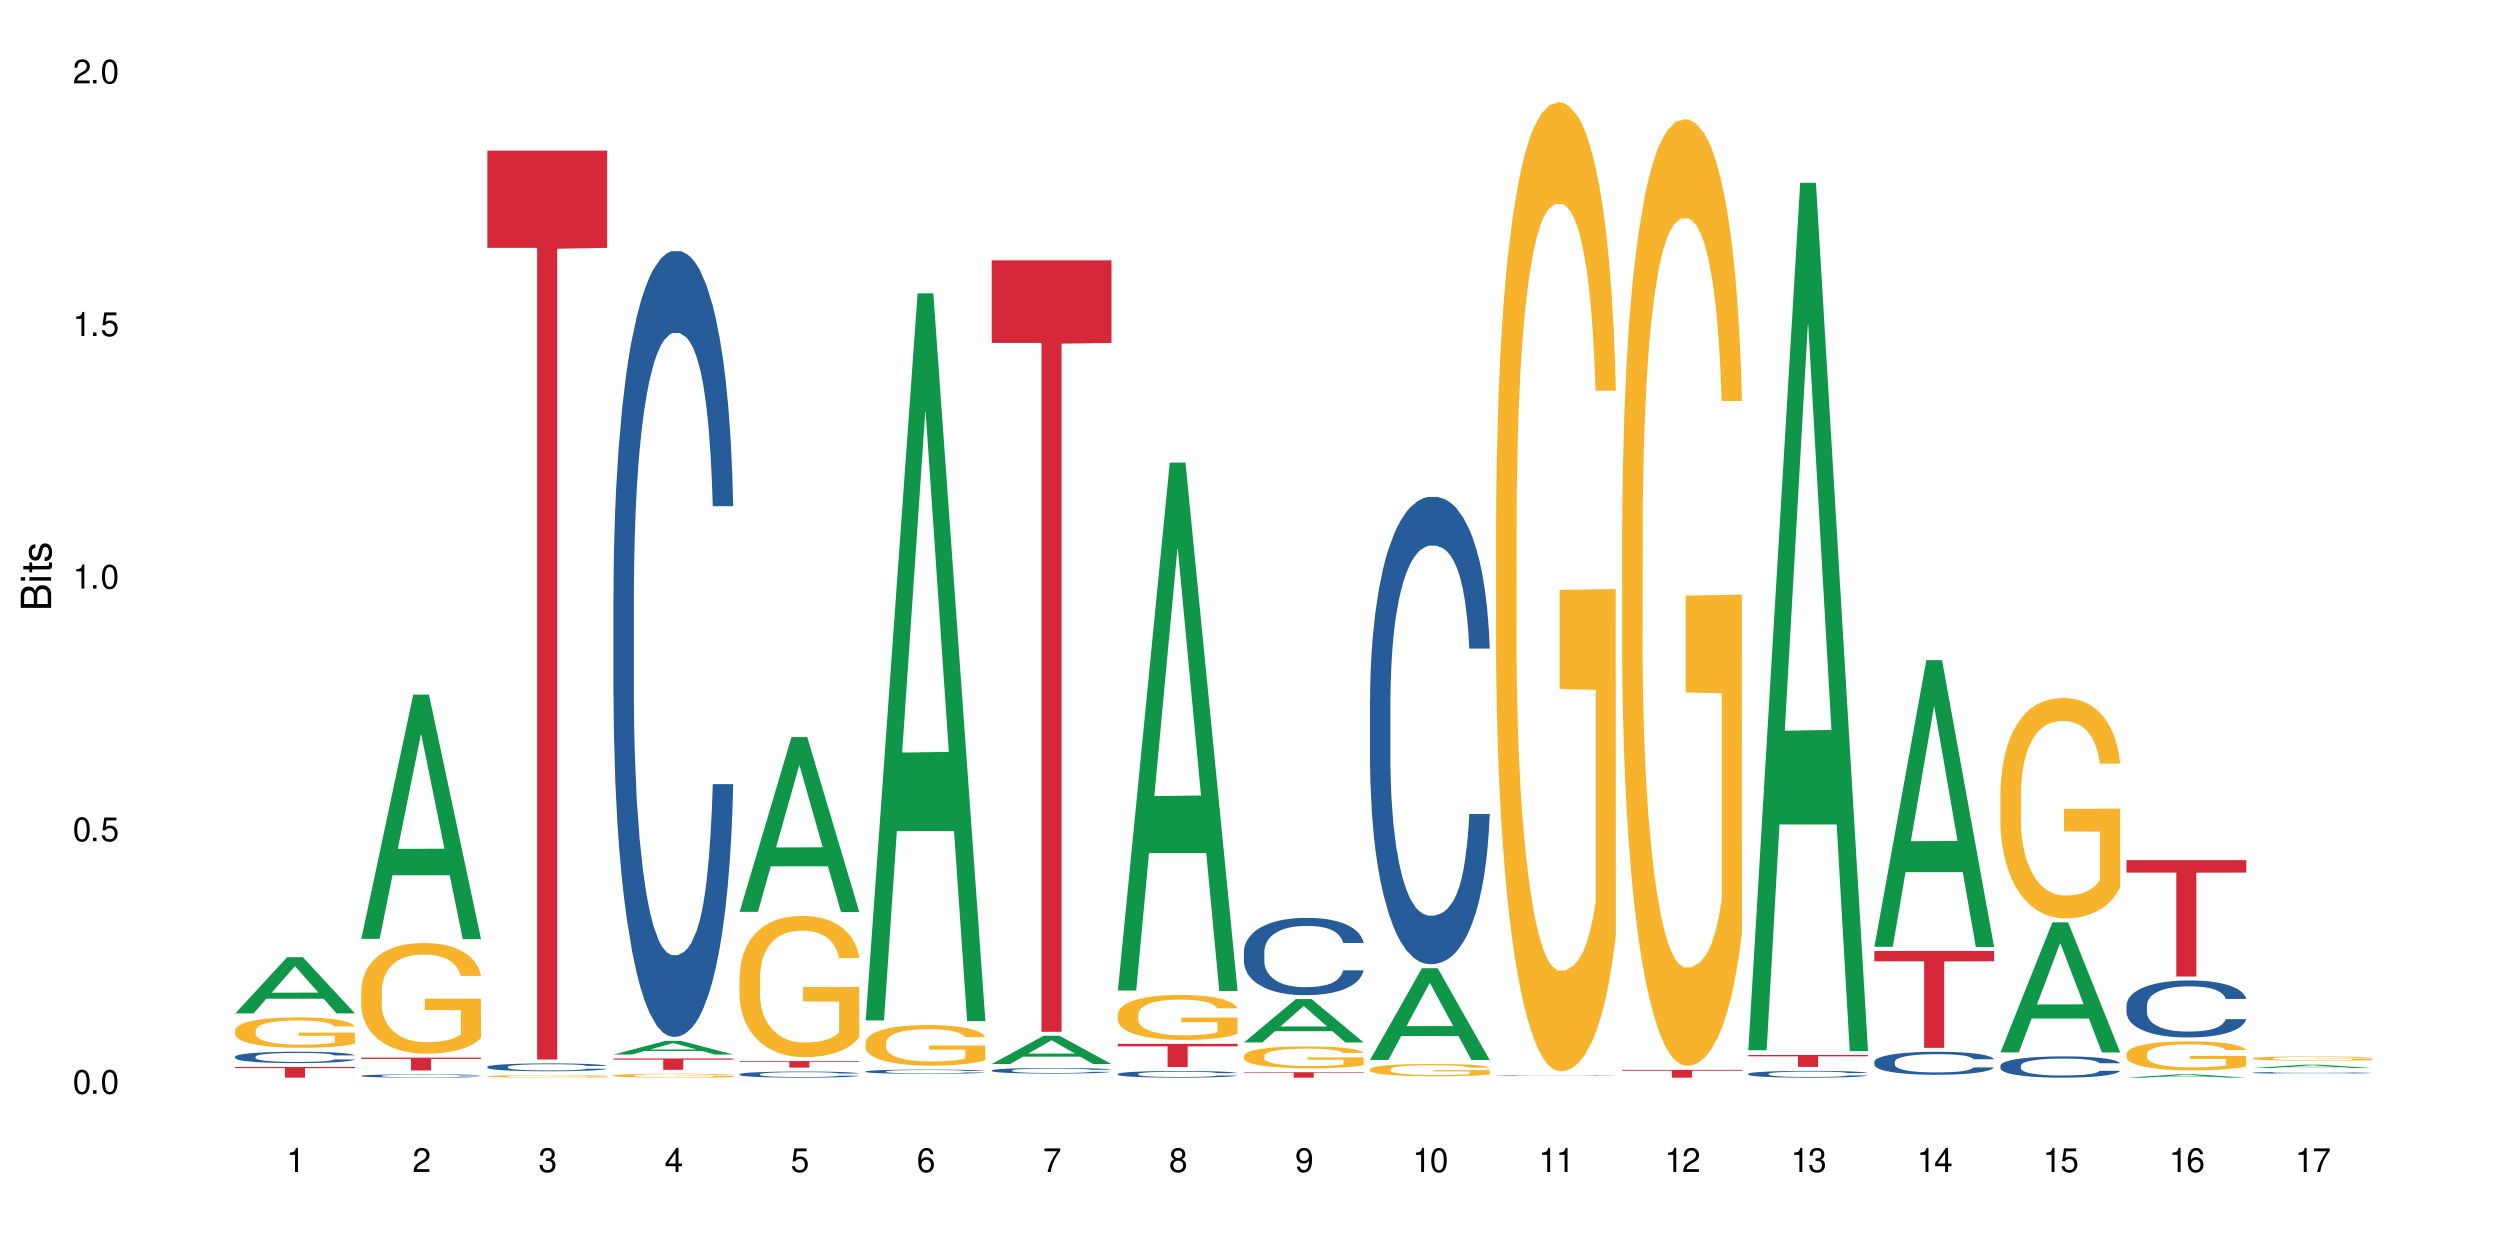 <?xml version="1.0" encoding="UTF-8"?>
<svg xmlns="http://www.w3.org/2000/svg" xmlns:xlink="http://www.w3.org/1999/xlink" width="720" height="360" viewBox="0 0 720 360">
<defs>
<g>
<g id="glyph-0-0">
</g>
<g id="glyph-0-1">
<path d="M 2.641 -6.938 C 2 -6.938 1.422 -6.656 1.078 -6.172 C 0.641 -5.562 0.406 -4.641 0.406 -3.359 C 0.406 -1.016 1.188 0.219 2.641 0.219 C 4.078 0.219 4.859 -1.016 4.859 -3.297 C 4.859 -4.641 4.656 -5.547 4.203 -6.172 C 3.844 -6.656 3.281 -6.938 2.641 -6.938 Z M 2.641 -6.188 C 3.547 -6.188 4 -5.25 4 -3.375 C 4 -1.406 3.562 -0.484 2.625 -0.484 C 1.734 -0.484 1.281 -1.438 1.281 -3.344 C 1.281 -5.25 1.734 -6.188 2.641 -6.188 Z M 2.641 -6.188 "/>
</g>
<g id="glyph-0-2">
<path d="M 1.828 -1 L 0.828 -1 L 0.828 0 L 1.828 0 Z M 1.828 -1 "/>
</g>
<g id="glyph-0-3">
<path d="M 4.562 -6.797 L 1.062 -6.797 L 0.547 -3.094 L 1.328 -3.094 C 1.719 -3.562 2.047 -3.734 2.578 -3.734 C 3.484 -3.734 4.062 -3.109 4.062 -2.094 C 4.062 -1.125 3.484 -0.531 2.578 -0.531 C 1.828 -0.531 1.375 -0.906 1.188 -1.672 L 0.328 -1.672 C 0.453 -1.109 0.547 -0.844 0.75 -0.594 C 1.125 -0.078 1.828 0.219 2.594 0.219 C 3.969 0.219 4.922 -0.781 4.922 -2.219 C 4.922 -3.562 4.031 -4.484 2.719 -4.484 C 2.25 -4.484 1.859 -4.359 1.469 -4.062 L 1.734 -5.969 L 4.562 -5.969 Z M 4.562 -6.797 "/>
</g>
<g id="glyph-0-4">
<path d="M 2.484 -4.938 L 2.484 0 L 3.328 0 L 3.328 -6.938 L 2.766 -6.938 C 2.469 -5.875 2.281 -5.734 0.984 -5.562 L 0.984 -4.938 Z M 2.484 -4.938 "/>
</g>
<g id="glyph-0-5">
<path d="M 4.859 -0.828 L 1.281 -0.828 C 1.359 -1.406 1.672 -1.781 2.5 -2.281 L 3.469 -2.828 C 4.406 -3.344 4.906 -4.062 4.906 -4.906 C 4.906 -5.484 4.672 -6.031 4.266 -6.406 C 3.859 -6.766 3.375 -6.938 2.719 -6.938 C 1.859 -6.938 1.219 -6.625 0.844 -6.031 C 0.609 -5.672 0.5 -5.234 0.484 -4.531 L 1.328 -4.531 C 1.359 -5.016 1.406 -5.281 1.531 -5.516 C 1.75 -5.938 2.188 -6.203 2.703 -6.203 C 3.469 -6.203 4.031 -5.641 4.031 -4.891 C 4.031 -4.344 3.719 -3.859 3.125 -3.516 L 2.234 -3 C 0.812 -2.172 0.406 -1.531 0.328 -0.016 L 4.859 -0.016 Z M 4.859 -0.828 "/>
</g>
<g id="glyph-0-6">
<path d="M 2.125 -3.188 L 2.578 -3.188 C 3.5 -3.188 3.984 -2.766 3.984 -1.922 C 3.984 -1.062 3.469 -0.531 2.594 -0.531 C 1.656 -0.531 1.203 -1 1.156 -2.016 L 0.312 -2.016 C 0.344 -1.453 0.438 -1.094 0.609 -0.781 C 0.953 -0.109 1.625 0.219 2.547 0.219 C 3.953 0.219 4.859 -0.625 4.859 -1.938 C 4.859 -2.828 4.516 -3.297 3.703 -3.594 C 4.344 -3.844 4.656 -4.328 4.656 -5.031 C 4.656 -6.219 3.875 -6.938 2.578 -6.938 C 1.203 -6.938 0.484 -6.172 0.453 -4.703 L 1.297 -4.703 C 1.312 -5.125 1.344 -5.359 1.453 -5.578 C 1.641 -5.969 2.062 -6.203 2.594 -6.203 C 3.344 -6.203 3.797 -5.75 3.797 -5 C 3.797 -4.516 3.609 -4.219 3.25 -4.047 C 3.016 -3.953 2.703 -3.922 2.125 -3.906 Z M 2.125 -3.188 "/>
</g>
<g id="glyph-0-7">
<path d="M 3.141 -1.672 L 3.141 0 L 3.984 0 L 3.984 -1.672 L 4.984 -1.672 L 4.984 -2.438 L 3.984 -2.438 L 3.984 -6.938 L 3.359 -6.938 L 0.266 -2.578 L 0.266 -1.672 Z M 3.141 -2.438 L 1 -2.438 L 3.141 -5.5 Z M 3.141 -2.438 "/>
</g>
<g id="glyph-0-8">
<path d="M 4.781 -5.125 C 4.609 -6.266 3.891 -6.938 2.844 -6.938 C 2.094 -6.938 1.422 -6.578 1.031 -5.953 C 0.594 -5.266 0.406 -4.422 0.406 -3.172 C 0.406 -2 0.578 -1.25 0.984 -0.641 C 1.359 -0.078 1.953 0.219 2.703 0.219 C 3.984 0.219 4.922 -0.75 4.922 -2.094 C 4.922 -3.375 4.062 -4.281 2.844 -4.281 C 2.172 -4.281 1.641 -4.031 1.281 -3.516 C 1.281 -5.234 1.828 -6.188 2.797 -6.188 C 3.391 -6.188 3.797 -5.797 3.938 -5.125 Z M 2.734 -3.531 C 3.547 -3.531 4.062 -2.953 4.062 -2.031 C 4.062 -1.156 3.484 -0.531 2.703 -0.531 C 1.922 -0.531 1.328 -1.188 1.328 -2.078 C 1.328 -2.938 1.906 -3.531 2.734 -3.531 Z M 2.734 -3.531 "/>
</g>
<g id="glyph-0-9">
<path d="M 4.984 -6.797 L 0.438 -6.797 L 0.438 -5.969 L 4.109 -5.969 C 2.5 -3.656 1.828 -2.234 1.328 0 L 2.219 0 C 2.594 -2.172 3.453 -4.047 4.984 -6.094 Z M 4.984 -6.797 "/>
</g>
<g id="glyph-0-10">
<path d="M 3.75 -3.656 C 4.469 -4.094 4.688 -4.438 4.688 -5.078 C 4.688 -6.172 3.844 -6.938 2.641 -6.938 C 1.438 -6.938 0.594 -6.172 0.594 -5.094 C 0.594 -4.438 0.812 -4.094 1.516 -3.656 C 0.734 -3.266 0.359 -2.703 0.359 -1.922 C 0.359 -0.656 1.281 0.219 2.641 0.219 C 3.984 0.219 4.922 -0.656 4.922 -1.922 C 4.922 -2.703 4.531 -3.266 3.75 -3.656 Z M 2.641 -6.188 C 3.359 -6.188 3.812 -5.75 3.812 -5.062 C 3.812 -4.406 3.344 -3.984 2.641 -3.984 C 1.922 -3.984 1.453 -4.406 1.453 -5.078 C 1.453 -5.75 1.922 -6.188 2.641 -6.188 Z M 2.641 -3.266 C 3.484 -3.266 4.062 -2.719 4.062 -1.906 C 4.062 -1.078 3.484 -0.531 2.625 -0.531 C 1.797 -0.531 1.219 -1.094 1.219 -1.906 C 1.219 -2.719 1.781 -3.266 2.641 -3.266 Z M 2.641 -3.266 "/>
</g>
<g id="glyph-0-11">
<path d="M 0.516 -1.578 C 0.672 -0.453 1.406 0.219 2.438 0.219 C 3.188 0.219 3.859 -0.141 4.266 -0.766 C 4.688 -1.453 4.891 -2.297 4.891 -3.547 C 4.891 -4.719 4.703 -5.453 4.312 -6.078 C 3.938 -6.641 3.344 -6.938 2.594 -6.938 C 1.297 -6.938 0.359 -5.969 0.359 -4.625 C 0.359 -3.344 1.234 -2.453 2.453 -2.453 C 3.094 -2.453 3.578 -2.672 4.016 -3.203 C 4 -1.484 3.469 -0.531 2.5 -0.531 C 1.906 -0.531 1.484 -0.906 1.359 -1.578 Z M 2.578 -6.203 C 3.375 -6.203 3.969 -5.531 3.969 -4.641 C 3.969 -3.797 3.391 -3.188 2.547 -3.188 C 1.734 -3.188 1.234 -3.766 1.234 -4.688 C 1.234 -5.562 1.797 -6.203 2.578 -6.203 Z M 2.578 -6.203 "/>
</g>
<g id="glyph-1-0">
</g>
<g id="glyph-1-1">
<path d="M 0 -0.953 L 0 -4.891 C 0 -5.719 -0.234 -6.344 -0.734 -6.797 C -1.188 -7.234 -1.812 -7.469 -2.5 -7.469 C -3.547 -7.469 -4.188 -7 -4.625 -5.875 C -4.984 -6.688 -5.625 -7.094 -6.531 -7.094 C -7.172 -7.094 -7.734 -6.859 -8.141 -6.391 C -8.562 -5.922 -8.75 -5.344 -8.75 -4.5 L -8.75 -0.953 Z M -4.984 -2.062 L -7.766 -2.062 L -7.766 -4.219 C -7.766 -4.844 -7.688 -5.203 -7.453 -5.5 C -7.219 -5.812 -6.859 -5.969 -6.375 -5.969 C -5.891 -5.969 -5.531 -5.812 -5.297 -5.5 C -5.062 -5.203 -4.984 -4.844 -4.984 -4.219 Z M -0.984 -2.062 L -4 -2.062 L -4 -4.781 C -4 -5.766 -3.438 -6.359 -2.484 -6.359 C -1.547 -6.359 -0.984 -5.766 -0.984 -4.781 Z M -0.984 -2.062 "/>
</g>
<g id="glyph-1-2">
<path d="M -6.281 -1.797 L -6.281 -0.797 L 0 -0.797 L 0 -1.797 Z M -8.75 -1.797 L -8.75 -0.797 L -7.484 -0.797 L -7.484 -1.797 Z M -8.75 -1.797 "/>
</g>
<g id="glyph-1-3">
<path d="M -6.281 -3.047 L -6.281 -2.016 L -8.016 -2.016 L -8.016 -1.016 L -6.281 -1.016 L -6.281 -0.172 L -5.469 -0.172 L -5.469 -1.016 L -0.719 -1.016 C -0.078 -1.016 0.281 -1.453 0.281 -2.234 C 0.281 -2.5 0.25 -2.719 0.188 -3.047 L -0.641 -3.047 C -0.609 -2.906 -0.594 -2.766 -0.594 -2.562 C -0.594 -2.141 -0.719 -2.016 -1.156 -2.016 L -5.469 -2.016 L -5.469 -3.047 Z M -6.281 -3.047 "/>
</g>
<g id="glyph-1-4">
<path d="M -4.531 -5.25 C -5.766 -5.25 -6.469 -4.422 -6.469 -2.969 C -6.469 -1.516 -5.719 -0.562 -4.547 -0.562 C -3.562 -0.562 -3.094 -1.062 -2.734 -2.562 L -2.516 -3.484 C -2.344 -4.188 -2.094 -4.469 -1.641 -4.469 C -1.047 -4.469 -0.641 -3.875 -0.641 -3 C -0.641 -2.453 -0.797 -2 -1.062 -1.75 C -1.25 -1.594 -1.422 -1.531 -1.875 -1.469 L -1.875 -0.406 C -0.422 -0.453 0.281 -1.266 0.281 -2.922 C 0.281 -4.5 -0.5 -5.516 -1.719 -5.516 C -2.656 -5.516 -3.172 -4.984 -3.469 -3.734 L -3.703 -2.766 C -3.891 -1.953 -4.156 -1.609 -4.594 -1.609 C -5.188 -1.609 -5.547 -2.125 -5.547 -2.938 C -5.547 -3.75 -5.203 -4.172 -4.531 -4.203 Z M -4.531 -5.25 "/>
</g>
</g>
</defs>
<rect x="-72" y="-36" width="864" height="432" fill="rgb(100%, 100%, 100%)" fill-opacity="1"/>
<path fill-rule="nonzero" fill="rgb(6.275%, 58.824%, 28.235%)" fill-opacity="1" d="M 67.73 291.852 L 67.77 291.836 L 82.695 275.668 L 87.227 275.668 L 102.23 291.867 L 96.957 291.867 L 93.199 287.637 L 76.723 287.637 L 73.039 291.852 L 67.73 291.852 L 78.309 285.887 L 91.688 285.871 L 85.016 278.312 L 84.941 278.297 L 84.871 278.344 L 78.273 285.871 L 78.309 285.887 Z M 67.73 291.852 "/>
<path fill-rule="nonzero" fill="rgb(14.51%, 36.078%, 60%)" fill-opacity="1" d="M 67.73 304.32 L 67.773 304.316 L 67.773 304.246 L 67.898 304.133 L 68.195 303.988 L 68.488 303.891 L 69.246 303.715 L 70.297 303.543 L 71.391 303.41 L 72.191 303.332 L 72.906 303.273 L 74.547 303.16 L 75.598 303.105 L 76.734 303.055 L 78.121 303.004 L 79.133 302.973 L 81.402 302.926 L 83.086 302.906 L 84.391 302.895 L 87.211 302.895 L 88.891 302.906 L 90.113 302.922 L 91.457 302.945 L 92.594 302.973 L 94.57 303.039 L 96.34 303.125 L 97.137 303.172 L 98.402 303.266 L 99.367 303.355 L 100.043 303.43 L 100.797 303.543 L 101.473 303.676 L 101.977 303.828 L 102.23 303.957 L 96.34 303.957 L 96.043 303.84 L 95.707 303.746 L 95.078 303.625 L 94.445 303.535 L 93.562 303.449 L 92.762 303.395 L 91.668 303.336 L 90.703 303.301 L 89.691 303.273 L 88.723 303.254 L 86.875 303.238 L 84.727 303.238 L 83.93 303.242 L 82.289 303.266 L 81.402 303.289 L 80.141 303.328 L 79.258 303.367 L 78.207 303.43 L 77.492 303.48 L 76.609 303.559 L 75.977 303.625 L 75.262 303.727 L 74.84 303.801 L 74.461 303.883 L 74.125 303.984 L 73.875 304.086 L 73.703 304.199 L 73.621 304.305 L 73.621 304.77 L 73.703 304.879 L 73.914 305.004 L 74.461 305.188 L 75.262 305.348 L 76.188 305.473 L 77.07 305.562 L 77.574 305.602 L 78.25 305.652 L 79.301 305.711 L 80.816 305.77 L 81.699 305.797 L 83.043 305.82 L 84.434 305.832 L 86.285 305.832 L 87.926 305.82 L 89.02 305.805 L 90.156 305.781 L 91.711 305.73 L 92.68 305.68 L 93.52 305.625 L 94.152 305.566 L 94.57 305.52 L 95.203 305.426 L 95.707 305.324 L 96.086 305.219 L 96.34 305.117 L 102.23 305.117 L 101.977 305.238 L 101.598 305.355 L 101.219 305.441 L 100.629 305.547 L 99.957 305.641 L 98.988 305.746 L 98.191 305.812 L 97.137 305.887 L 96.172 305.945 L 95.117 305.996 L 93.562 306.055 L 92.551 306.086 L 91.457 306.113 L 90.156 306.137 L 88.516 306.156 L 86.746 306.168 L 85.105 306.172 L 83.34 306.168 L 82.035 306.156 L 80.309 306.129 L 78.164 306.074 L 76.609 306.016 L 75.387 305.961 L 74.336 305.898 L 73.156 305.82 L 71.645 305.688 L 70.719 305.586 L 70.086 305.5 L 69.371 305.383 L 68.867 305.281 L 68.277 305.113 L 67.855 304.898 L 67.73 304.734 Z M 67.73 304.32 "/>
<path fill-rule="nonzero" fill="rgb(96.863%, 70.196%, 16.863%)" fill-opacity="1" d="M 67.73 296.75 L 67.773 296.742 L 67.773 296.582 L 67.941 296.223 L 68.363 295.727 L 68.91 295.316 L 69.496 294.996 L 69.875 294.828 L 70.508 294.59 L 71.055 294.41 L 72.441 294.051 L 74.211 293.715 L 75.176 293.57 L 76.27 293.434 L 77.828 293.281 L 78.543 293.227 L 80.73 293.098 L 83.215 293.02 L 85.949 292.992 L 87.211 293 L 88.934 293.035 L 91.289 293.121 L 92.637 293.203 L 93.688 293.281 L 94.781 293.387 L 96.129 293.547 L 97.391 293.738 L 98.402 293.93 L 99.41 294.172 L 100.25 294.43 L 100.965 294.707 L 101.598 295.047 L 101.977 295.324 L 102.23 295.605 L 96.383 295.605 L 96.043 295.324 L 95.664 295.109 L 95.035 294.844 L 94.402 294.652 L 93.773 294.5 L 92.594 294.293 L 91.586 294.164 L 90.324 294.051 L 89.102 293.98 L 87.715 293.93 L 86.875 293.914 L 84.645 293.914 L 82.625 293.973 L 81.445 294.035 L 80.605 294.098 L 79.426 294.219 L 78.711 294.316 L 78.289 294.379 L 77.027 294.629 L 76.188 294.852 L 75.723 295.004 L 75.137 295.246 L 74.715 295.461 L 74.25 295.781 L 74 296.023 L 73.664 296.566 L 73.621 298.008 L 73.746 298.312 L 74 298.641 L 74.336 298.93 L 74.84 299.234 L 75.348 299.469 L 76.23 299.781 L 76.988 299.988 L 77.574 300.125 L 78.711 300.34 L 79.176 300.414 L 80.27 300.559 L 81.402 300.668 L 82.793 300.766 L 83.844 300.812 L 85.527 300.855 L 87.672 300.855 L 90.195 300.805 L 91.797 300.742 L 92.891 300.676 L 93.605 300.621 L 94.488 300.535 L 95.117 300.453 L 95.707 300.363 L 96.422 300.23 L 96.422 298.312 L 86.031 298.305 L 86.031 297.41 L 102.188 297.402 L 102.23 300.535 L 101.344 300.75 L 100.25 300.957 L 99.199 301.117 L 98.105 301.254 L 96.551 301.406 L 95.289 301.504 L 93.352 301.613 L 91.586 301.688 L 89.734 301.734 L 88.094 301.758 L 86.156 301.766 L 84.434 301.75 L 82.582 301.703 L 81.109 301.641 L 79.762 301.559 L 78.418 301.453 L 76.734 301.285 L 75.641 301.148 L 74.504 300.98 L 73.367 300.781 L 72.359 300.566 L 71.688 300.398 L 71.012 300.203 L 70.297 299.965 L 69.625 299.691 L 69.121 299.445 L 68.656 299.164 L 68.32 298.898 L 67.984 298.539 L 67.816 298.25 L 67.73 298 Z M 67.73 296.75 "/>
<path fill-rule="nonzero" fill="rgb(83.922%, 15.686%, 22.353%)" fill-opacity="1" d="M 67.73 307.301 L 102.23 307.301 L 102.23 307.629 L 87.852 307.633 L 87.852 310.367 L 82.066 310.367 L 82.066 307.637 L 81.984 307.629 L 67.73 307.629 Z M 67.73 307.301 "/>
<path fill-rule="nonzero" fill="rgb(6.275%, 58.824%, 28.235%)" fill-opacity="1" d="M 104.043 270.398 L 104.082 270.332 L 119.008 200.051 L 123.543 200.051 L 138.543 270.465 L 133.273 270.465 L 129.512 252.086 L 113.039 252.086 L 109.352 270.398 L 104.043 270.398 L 114.621 244.484 L 128 244.418 L 121.332 211.559 L 121.258 211.492 L 121.184 211.688 L 114.586 244.418 L 114.621 244.484 Z M 104.043 270.398 "/>
<path fill-rule="nonzero" fill="rgb(14.51%, 36.078%, 60%)" fill-opacity="1" d="M 104.043 309.828 L 104.086 309.828 L 104.086 309.809 L 104.211 309.773 L 104.508 309.734 L 104.801 309.703 L 105.559 309.652 L 106.609 309.605 L 107.703 309.566 L 108.504 309.543 L 109.219 309.523 L 110.859 309.492 L 111.91 309.477 L 113.047 309.461 L 114.438 309.445 L 115.445 309.438 L 117.719 309.426 L 119.398 309.418 L 120.703 309.414 L 123.523 309.414 L 125.207 309.418 L 126.426 309.422 L 127.773 309.43 L 128.91 309.438 L 130.887 309.457 L 132.652 309.48 L 133.453 309.496 L 134.715 309.523 L 135.684 309.547 L 136.355 309.57 L 137.113 309.605 L 137.785 309.645 L 138.289 309.688 L 138.543 309.727 L 132.652 309.727 L 132.359 309.691 L 132.023 309.664 L 131.391 309.629 L 130.758 309.602 L 129.875 309.578 L 129.078 309.559 L 127.984 309.543 L 127.016 309.531 L 126.004 309.523 L 125.039 309.52 L 123.188 309.516 L 120.242 309.516 L 118.602 309.523 L 117.719 309.531 L 116.457 309.543 L 115.57 309.555 L 114.52 309.57 L 113.805 309.586 L 112.922 309.609 L 112.289 309.629 L 111.574 309.656 L 111.156 309.68 L 110.777 309.703 L 110.438 309.73 L 110.188 309.762 L 110.02 309.793 L 109.934 309.824 L 109.934 309.961 L 110.02 309.992 L 110.23 310.027 L 110.777 310.082 L 111.574 310.129 L 112.5 310.164 L 113.383 310.191 L 113.891 310.203 L 114.562 310.215 L 115.613 310.234 L 117.129 310.25 L 118.012 310.258 L 119.359 310.266 L 120.746 310.27 L 122.598 310.27 L 124.238 310.266 L 125.332 310.262 L 126.469 310.254 L 128.023 310.238 L 128.992 310.227 L 129.832 310.207 L 130.465 310.191 L 130.887 310.18 L 131.516 310.152 L 132.023 310.121 L 132.398 310.09 L 132.652 310.062 L 138.543 310.062 L 138.289 310.098 L 137.91 310.129 L 137.531 310.156 L 136.945 310.188 L 136.27 310.215 L 135.305 310.242 L 134.504 310.262 L 133.453 310.285 L 132.484 310.301 L 131.434 310.316 L 129.875 310.336 L 128.867 310.344 L 127.773 310.352 L 126.469 310.359 L 124.828 310.363 L 123.059 310.367 L 119.652 310.367 L 118.348 310.363 L 116.625 310.355 L 114.477 310.34 L 112.922 310.324 L 111.703 310.305 L 110.648 310.289 L 109.473 310.266 L 107.957 310.227 L 107.031 310.199 L 105.684 310.141 L 105.18 310.109 L 104.59 310.059 L 104.172 309.996 L 104.043 309.949 Z M 104.043 309.828 "/>
<path fill-rule="nonzero" fill="rgb(96.863%, 70.196%, 16.863%)" fill-opacity="1" d="M 104.043 285.238 L 104.086 285.211 L 104.086 284.629 L 104.254 283.32 L 104.676 281.516 L 105.223 280.031 L 105.812 278.867 L 106.191 278.258 L 106.82 277.383 L 107.367 276.742 L 108.758 275.434 L 110.523 274.211 L 111.492 273.688 L 112.586 273.195 L 114.141 272.641 L 114.855 272.438 L 117.043 271.973 L 119.527 271.684 L 122.262 271.594 L 123.523 271.625 L 125.25 271.738 L 127.605 272.059 L 128.949 272.352 L 130.004 272.641 L 131.098 273.02 L 132.441 273.602 L 133.703 274.301 L 134.715 275 L 135.723 275.871 L 136.566 276.801 L 137.281 277.82 L 137.91 279.043 L 138.289 280.062 L 138.543 281.078 L 132.695 281.078 L 132.359 280.062 L 131.98 279.273 L 131.348 278.316 L 130.719 277.617 L 130.086 277.062 L 128.91 276.309 L 127.898 275.844 L 126.637 275.434 L 125.418 275.172 L 124.027 275 L 123.188 274.941 L 120.957 274.941 L 118.938 275.145 L 117.758 275.375 L 116.918 275.609 L 115.738 276.047 L 115.023 276.395 L 114.605 276.629 L 113.344 277.531 L 112.5 278.344 L 112.039 278.898 L 111.449 279.77 L 111.027 280.555 L 110.566 281.719 L 110.312 282.594 L 109.977 284.57 L 109.934 289.809 L 110.062 290.914 L 110.312 292.105 L 110.648 293.152 L 111.156 294.258 L 111.66 295.102 L 112.543 296.238 L 113.301 296.992 L 113.891 297.488 L 115.023 298.273 L 115.488 298.535 L 116.582 299.059 L 117.719 299.465 L 119.105 299.816 L 120.156 299.992 L 121.84 300.137 L 123.984 300.137 L 126.512 299.961 L 128.109 299.727 L 129.203 299.496 L 129.918 299.293 L 130.801 298.973 L 131.434 298.68 L 132.023 298.359 L 132.738 297.867 L 132.738 290.914 L 122.344 290.883 L 122.344 287.625 L 138.5 287.598 L 138.543 298.973 L 137.66 299.758 L 136.566 300.516 L 135.512 301.098 L 134.418 301.59 L 132.863 302.145 L 131.602 302.492 L 129.664 302.898 L 127.898 303.16 L 126.047 303.336 L 124.406 303.422 L 122.473 303.453 L 120.746 303.395 L 118.895 303.219 L 117.422 302.988 L 116.078 302.695 L 114.73 302.316 L 113.047 301.707 L 111.953 301.211 L 110.816 300.602 L 109.684 299.875 L 108.672 299.09 L 108 298.477 L 107.324 297.777 L 106.609 296.906 L 105.938 295.918 L 105.434 295.016 L 104.969 293.996 L 104.633 293.035 L 104.297 291.727 L 104.129 290.68 L 104.043 289.777 Z M 104.043 285.238 "/>
<path fill-rule="nonzero" fill="rgb(83.922%, 15.686%, 22.353%)" fill-opacity="1" d="M 104.043 304.582 L 138.543 304.582 L 138.543 304.977 L 124.164 304.98 L 124.164 308.289 L 118.379 308.289 L 118.379 304.984 L 118.297 304.977 L 104.043 304.977 Z M 104.043 304.582 "/>
<path fill-rule="nonzero" fill="rgb(14.51%, 36.078%, 60%)" fill-opacity="1" d="M 140.359 307.246 L 140.398 307.242 L 140.398 307.195 L 140.527 307.117 L 140.82 307.016 L 141.117 306.949 L 141.871 306.828 L 142.926 306.707 L 144.02 306.617 L 144.816 306.562 L 145.531 306.523 L 147.172 306.445 L 148.227 306.406 L 149.359 306.371 L 150.75 306.336 L 151.758 306.316 L 154.031 306.285 L 155.715 306.27 L 157.02 306.262 L 159.836 306.262 L 161.52 306.27 L 162.738 306.281 L 164.086 306.297 L 165.223 306.316 L 167.199 306.363 L 168.965 306.418 L 169.766 306.453 L 171.027 306.516 L 171.996 306.578 L 172.668 306.633 L 173.426 306.707 L 174.098 306.801 L 174.605 306.906 L 174.855 306.996 L 168.965 306.996 L 168.672 306.914 L 168.336 306.848 L 167.703 306.766 L 167.074 306.703 L 166.191 306.645 L 165.391 306.605 L 164.297 306.566 L 163.328 306.543 L 162.32 306.523 L 161.352 306.512 L 159.5 306.5 L 157.355 306.5 L 156.555 306.504 L 154.914 306.52 L 154.031 306.535 L 152.77 306.562 L 151.887 306.59 L 150.832 306.629 L 150.117 306.664 L 149.234 306.719 L 148.605 306.766 L 147.891 306.836 L 147.469 306.887 L 147.09 306.945 L 146.754 307.012 L 146.5 307.086 L 146.332 307.16 L 146.25 307.234 L 146.25 307.555 L 146.332 307.629 L 146.543 307.715 L 147.09 307.844 L 147.891 307.953 L 148.812 308.039 L 149.699 308.102 L 150.203 308.129 L 150.875 308.16 L 151.926 308.203 L 153.441 308.246 L 154.324 308.262 L 155.672 308.277 L 157.059 308.285 L 158.91 308.285 L 160.551 308.277 L 161.645 308.266 L 162.781 308.25 L 164.34 308.215 L 165.305 308.184 L 166.148 308.145 L 166.777 308.105 L 167.199 308.07 L 167.832 308.008 L 168.336 307.938 L 168.715 307.863 L 168.965 307.793 L 174.855 307.793 L 174.605 307.879 L 174.227 307.957 L 173.848 308.016 L 173.258 308.09 L 172.586 308.152 L 171.617 308.227 L 170.816 308.273 L 169.766 308.324 L 168.797 308.363 L 167.746 308.398 L 166.191 308.441 L 165.18 308.461 L 164.086 308.48 L 162.781 308.496 L 161.141 308.512 L 159.375 308.52 L 157.734 308.52 L 155.965 308.516 L 154.664 308.508 L 152.938 308.488 L 150.793 308.453 L 149.234 308.414 L 148.016 308.375 L 146.965 308.332 L 145.785 308.277 L 144.27 308.188 L 143.344 308.117 L 142.715 308.059 L 142 307.977 L 141.492 307.906 L 140.906 307.789 L 140.484 307.645 L 140.359 307.531 Z M 140.359 307.246 "/>
<path fill-rule="nonzero" fill="rgb(96.863%, 70.196%, 16.863%)" fill-opacity="1" d="M 140.359 309.957 L 140.398 309.957 L 140.398 309.945 L 140.57 309.914 L 140.988 309.875 L 141.535 309.84 L 142.125 309.812 L 142.504 309.801 L 143.137 309.781 L 143.684 309.766 L 145.07 309.734 L 146.836 309.707 L 147.805 309.695 L 148.898 309.684 L 150.457 309.672 L 151.172 309.668 L 153.359 309.656 L 155.84 309.652 L 158.574 309.648 L 159.836 309.648 L 161.562 309.652 L 163.918 309.66 L 165.266 309.668 L 166.316 309.672 L 167.41 309.68 L 168.754 309.695 L 170.02 309.711 L 171.027 309.727 L 172.039 309.746 L 172.879 309.766 L 173.594 309.789 L 174.227 309.816 L 174.605 309.84 L 174.855 309.863 L 169.008 309.863 L 168.672 309.84 L 168.293 309.824 L 167.66 309.801 L 167.031 309.785 L 166.398 309.773 L 165.223 309.754 L 164.211 309.746 L 162.949 309.734 L 161.73 309.73 L 160.34 309.727 L 157.27 309.727 L 155.25 309.73 L 154.074 309.734 L 153.23 309.738 L 152.055 309.75 L 151.34 309.758 L 150.918 309.762 L 149.656 309.781 L 148.812 309.801 L 148.352 309.812 L 147.762 309.832 L 147.344 309.852 L 146.879 309.879 L 146.625 309.898 L 146.289 309.941 L 146.25 310.059 L 146.375 310.086 L 146.625 310.113 L 146.965 310.137 L 147.469 310.16 L 147.973 310.18 L 148.855 310.207 L 149.613 310.223 L 150.203 310.234 L 151.34 310.25 L 151.801 310.258 L 152.895 310.27 L 154.031 310.277 L 155.418 310.285 L 156.473 310.289 L 158.152 310.293 L 160.301 310.293 L 162.824 310.289 L 164.422 310.285 L 165.516 310.277 L 166.23 310.273 L 167.113 310.266 L 167.746 310.262 L 168.336 310.254 L 169.051 310.242 L 169.051 310.086 L 158.66 310.086 L 158.66 310.012 L 174.812 310.012 L 174.855 310.266 L 173.973 310.285 L 172.879 310.301 L 171.828 310.316 L 170.734 310.324 L 169.176 310.34 L 167.914 310.348 L 165.98 310.355 L 164.211 310.363 L 162.359 310.367 L 157.059 310.367 L 155.211 310.363 L 153.738 310.359 L 151.043 310.344 L 149.359 310.328 L 148.266 310.316 L 147.133 310.305 L 145.996 310.289 L 144.984 310.27 L 143.641 310.238 L 142.926 310.219 L 142.25 310.199 L 141.746 310.176 L 141.285 310.156 L 140.945 310.133 L 140.609 310.105 L 140.441 310.078 L 140.359 310.059 Z M 140.359 309.957 "/>
<path fill-rule="nonzero" fill="rgb(83.922%, 15.686%, 22.353%)" fill-opacity="1" d="M 140.359 43.367 L 174.855 43.367 L 174.855 71.387 L 160.477 71.633 L 160.477 305.137 L 154.695 305.137 L 154.695 71.879 L 154.609 71.387 L 140.359 71.387 Z M 140.359 43.367 "/>
<path fill-rule="nonzero" fill="rgb(6.275%, 58.824%, 28.235%)" fill-opacity="1" d="M 176.672 303.707 L 176.707 303.703 L 191.637 299.777 L 196.168 299.777 L 211.168 303.711 L 205.898 303.711 L 202.141 302.684 L 185.664 302.684 L 181.98 303.707 L 176.672 303.707 L 187.25 302.258 L 200.629 302.254 L 193.957 300.422 L 193.883 300.418 L 193.809 300.43 L 187.211 302.254 L 187.25 302.258 Z M 176.672 303.707 "/>
<path fill-rule="nonzero" fill="rgb(14.51%, 36.078%, 60%)" fill-opacity="1" d="M 176.672 170.812 L 176.715 170.605 L 176.715 165.641 L 176.84 157.781 L 177.133 147.852 L 177.43 141.027 L 178.188 128.82 L 179.238 117.031 L 180.332 107.93 L 181.133 102.551 L 181.848 98.414 L 183.488 90.758 L 184.539 86.828 L 185.676 83.312 L 187.062 79.797 L 188.074 77.727 L 190.344 74.418 L 192.027 72.969 L 193.332 72.348 L 196.152 72.348 L 197.832 73.176 L 199.055 74.211 L 200.398 75.867 L 201.535 77.727 L 203.512 82.277 L 205.281 88.07 L 206.078 91.379 L 207.34 97.793 L 208.309 104 L 208.98 109.375 L 209.738 117.031 L 210.414 126.34 L 210.918 136.887 L 211.168 145.785 L 205.281 145.785 L 204.984 137.508 L 204.648 131.098 L 204.02 122.617 L 203.387 116.617 L 202.504 110.617 L 201.703 106.688 L 200.609 102.758 L 199.641 100.273 L 198.633 98.414 L 197.664 97.172 L 195.812 95.93 L 193.668 95.93 L 192.867 96.344 L 191.227 98 L 190.344 99.449 L 189.082 102.344 L 188.199 105.031 L 187.148 109.168 L 186.434 112.688 L 185.547 118.066 L 184.918 122.824 L 184.203 129.648 L 183.781 134.82 L 183.402 140.613 L 183.066 147.438 L 182.812 154.68 L 182.645 162.332 L 182.562 169.777 L 182.562 201.84 L 182.645 209.289 L 182.855 217.977 L 183.402 230.594 L 184.203 241.559 L 185.129 250.246 L 186.012 256.453 L 186.516 259.348 L 187.188 262.656 L 188.242 266.793 L 189.754 270.93 L 190.641 272.586 L 191.984 274.242 L 193.375 275.07 L 195.227 275.07 L 196.867 274.242 L 197.961 273.207 L 199.094 271.551 L 200.652 268.035 L 201.621 264.727 L 202.461 260.797 L 203.094 256.867 L 203.512 253.555 L 204.145 247.145 L 204.648 240.109 L 205.027 232.871 L 205.281 225.836 L 211.168 225.836 L 210.918 234.109 L 210.539 242.18 L 210.16 248.176 L 209.57 255.418 L 208.898 261.828 L 207.93 269.07 L 207.133 273.828 L 206.078 279 L 205.113 282.93 L 204.059 286.445 L 202.504 290.582 L 201.492 292.652 L 200.398 294.512 L 199.094 296.168 L 197.453 297.617 L 195.688 298.445 L 194.047 298.652 L 192.281 298.238 L 190.977 297.41 L 189.25 295.547 L 187.105 291.824 L 185.547 287.895 L 184.328 283.965 L 183.277 279.828 L 182.098 274.242 L 180.586 265.141 L 179.66 258.105 L 179.027 252.316 L 178.312 244.246 L 177.809 237.008 L 177.219 225.422 L 176.797 210.738 L 176.672 199.359 Z M 176.672 170.812 "/>
<path fill-rule="nonzero" fill="rgb(96.863%, 70.196%, 16.863%)" fill-opacity="1" d="M 176.672 309.719 L 176.715 309.719 L 176.715 309.695 L 176.883 309.652 L 177.305 309.586 L 177.852 309.535 L 178.438 309.492 L 178.816 309.469 L 179.449 309.438 L 179.996 309.418 L 181.383 309.371 L 183.152 309.324 L 184.117 309.309 L 185.211 309.289 L 186.77 309.27 L 187.484 309.262 L 189.672 309.246 L 192.152 309.234 L 196.152 309.234 L 197.875 309.238 L 200.23 309.25 L 201.578 309.258 L 202.629 309.27 L 203.723 309.285 L 205.07 309.305 L 206.332 309.328 L 207.34 309.355 L 208.352 309.387 L 209.191 309.418 L 209.906 309.453 L 210.539 309.5 L 210.918 309.535 L 211.168 309.57 L 205.32 309.57 L 204.984 309.535 L 204.605 309.508 L 203.977 309.473 L 203.344 309.449 L 202.715 309.426 L 201.535 309.402 L 200.527 309.383 L 199.266 309.371 L 198.043 309.359 L 196.656 309.355 L 195.812 309.352 L 193.586 309.352 L 191.566 309.359 L 190.387 309.367 L 189.547 309.375 L 188.367 309.391 L 187.652 309.402 L 187.23 309.41 L 185.969 309.445 L 185.129 309.473 L 184.664 309.492 L 184.078 309.523 L 183.656 309.551 L 183.191 309.594 L 182.941 309.625 L 182.605 309.695 L 182.562 309.883 L 182.688 309.922 L 182.941 309.965 L 183.277 310 L 183.781 310.039 L 184.285 310.07 L 185.172 310.109 L 185.926 310.137 L 186.516 310.156 L 187.652 310.184 L 188.113 310.191 L 189.207 310.211 L 190.344 310.227 L 191.734 310.238 L 192.785 310.246 L 194.469 310.25 L 196.613 310.25 L 199.137 310.242 L 200.734 310.234 L 201.828 310.227 L 202.547 310.219 L 203.43 310.207 L 204.059 310.199 L 204.648 310.188 L 205.363 310.168 L 205.363 309.922 L 194.973 309.922 L 194.973 309.805 L 211.129 309.805 L 211.168 310.207 L 210.285 310.238 L 209.191 310.262 L 208.141 310.285 L 207.047 310.301 L 205.488 310.32 L 204.227 310.332 L 202.293 310.348 L 200.527 310.359 L 198.676 310.363 L 197.035 310.367 L 193.375 310.367 L 191.523 310.359 L 190.051 310.352 L 188.703 310.34 L 187.359 310.328 L 185.676 310.305 L 184.582 310.289 L 182.309 310.242 L 181.301 310.211 L 180.625 310.191 L 179.953 310.164 L 179.238 310.137 L 178.566 310.098 L 178.059 310.066 L 177.598 310.031 L 177.262 309.996 L 176.926 309.949 L 176.758 309.914 L 176.672 309.879 Z M 176.672 309.719 "/>
<path fill-rule="nonzero" fill="rgb(83.922%, 15.686%, 22.353%)" fill-opacity="1" d="M 176.672 304.84 L 211.168 304.84 L 211.168 305.188 L 196.793 305.191 L 196.793 308.105 L 191.008 308.105 L 191.008 305.195 L 190.922 305.188 L 176.672 305.188 Z M 176.672 304.84 "/>
<path fill-rule="nonzero" fill="rgb(6.275%, 58.824%, 28.235%)" fill-opacity="1" d="M 212.984 262.617 L 213.023 262.57 L 227.949 212.27 L 232.484 212.27 L 247.484 262.668 L 242.211 262.668 L 238.453 249.512 L 221.977 249.512 L 218.293 262.617 L 212.984 262.617 L 223.562 244.07 L 236.941 244.02 L 230.27 220.5 L 230.199 220.453 L 230.125 220.598 L 223.527 244.02 L 223.562 244.07 Z M 212.984 262.617 "/>
<path fill-rule="nonzero" fill="rgb(14.51%, 36.078%, 60%)" fill-opacity="1" d="M 212.984 309.371 L 213.027 309.367 L 213.027 309.328 L 213.152 309.27 L 213.449 309.191 L 213.742 309.137 L 214.5 309.043 L 215.551 308.949 L 216.645 308.879 L 217.445 308.836 L 218.16 308.805 L 219.801 308.746 L 220.852 308.715 L 221.988 308.688 L 223.375 308.66 L 224.387 308.641 L 226.66 308.617 L 228.34 308.605 L 229.645 308.602 L 232.465 308.602 L 234.148 308.605 L 235.367 308.613 L 236.715 308.629 L 237.848 308.641 L 239.828 308.68 L 241.594 308.723 L 242.395 308.75 L 243.656 308.801 L 244.621 308.848 L 245.297 308.891 L 246.055 308.949 L 246.727 309.023 L 247.23 309.105 L 247.484 309.176 L 241.594 309.176 L 241.301 309.109 L 240.961 309.059 L 240.332 308.992 L 239.699 308.945 L 238.816 308.898 L 238.016 308.867 L 236.922 308.836 L 235.957 308.82 L 234.945 308.805 L 233.98 308.793 L 232.129 308.785 L 229.98 308.785 L 229.184 308.789 L 227.543 308.801 L 226.66 308.812 L 225.395 308.836 L 224.512 308.855 L 223.461 308.887 L 222.746 308.914 L 221.863 308.957 L 221.23 308.996 L 220.516 309.047 L 220.094 309.09 L 219.715 309.133 L 219.379 309.188 L 219.129 309.242 L 218.961 309.305 L 218.875 309.363 L 218.875 309.613 L 218.961 309.672 L 219.168 309.738 L 219.715 309.836 L 220.516 309.922 L 221.441 309.988 L 222.324 310.039 L 222.828 310.062 L 223.504 310.086 L 224.555 310.121 L 226.07 310.152 L 226.953 310.164 L 228.301 310.176 L 229.688 310.184 L 231.539 310.184 L 233.18 310.176 L 234.273 310.168 L 235.41 310.156 L 236.965 310.129 L 237.934 310.102 L 238.773 310.074 L 239.406 310.043 L 239.828 310.016 L 240.457 309.965 L 240.961 309.91 L 241.34 309.855 L 241.594 309.801 L 247.484 309.801 L 247.23 309.863 L 246.852 309.926 L 246.473 309.973 L 245.883 310.031 L 245.211 310.082 L 244.242 310.137 L 243.445 310.176 L 242.395 310.215 L 241.426 310.246 L 240.375 310.273 L 238.816 310.305 L 237.809 310.32 L 236.715 310.336 L 235.41 310.348 L 233.77 310.359 L 232 310.367 L 230.359 310.367 L 228.594 310.363 L 227.289 310.359 L 225.566 310.344 L 223.418 310.316 L 221.863 310.285 L 220.641 310.254 L 219.59 310.223 L 218.414 310.176 L 216.898 310.105 L 215.973 310.051 L 215.34 310.008 L 214.625 309.941 L 214.121 309.887 L 213.531 309.797 L 213.113 309.68 L 212.984 309.594 Z M 212.984 309.371 "/>
<path fill-rule="nonzero" fill="rgb(96.863%, 70.196%, 16.863%)" fill-opacity="1" d="M 212.984 281.215 L 213.027 281.176 L 213.027 280.434 L 213.195 278.762 L 213.617 276.461 L 214.164 274.566 L 214.754 273.082 L 215.133 272.301 L 215.762 271.188 L 216.309 270.367 L 217.699 268.699 L 219.465 267.137 L 220.434 266.469 L 221.527 265.836 L 223.082 265.133 L 223.797 264.871 L 225.984 264.277 L 228.469 263.906 L 231.203 263.793 L 232.465 263.832 L 234.188 263.98 L 236.547 264.391 L 237.891 264.762 L 238.941 265.133 L 240.035 265.613 L 241.383 266.355 L 242.645 267.25 L 243.656 268.141 L 244.664 269.254 L 245.508 270.441 L 246.223 271.742 L 246.852 273.305 L 247.23 274.602 L 247.484 275.902 L 241.637 275.902 L 241.301 274.602 L 240.922 273.602 L 240.289 272.375 L 239.656 271.484 L 239.027 270.777 L 237.848 269.812 L 236.84 269.219 L 235.578 268.699 L 234.355 268.363 L 232.969 268.141 L 232.129 268.066 L 229.898 268.066 L 227.879 268.324 L 226.699 268.625 L 225.859 268.922 L 224.68 269.477 L 223.965 269.922 L 223.547 270.219 L 222.281 271.371 L 221.441 272.41 L 220.98 273.117 L 220.391 274.23 L 219.969 275.234 L 219.508 276.719 L 219.254 277.836 L 218.918 280.359 L 218.875 287.047 L 219 288.457 L 219.254 289.98 L 219.59 291.316 L 220.094 292.73 L 220.602 293.805 L 221.484 295.254 L 222.242 296.223 L 222.828 296.852 L 223.965 297.855 L 224.43 298.191 L 225.523 298.859 L 226.66 299.379 L 228.047 299.824 L 229.098 300.047 L 230.781 300.234 L 232.926 300.234 L 235.449 300.008 L 237.051 299.711 L 238.145 299.414 L 238.859 299.156 L 239.742 298.746 L 240.375 298.375 L 240.961 297.965 L 241.676 297.336 L 241.676 288.457 L 231.285 288.422 L 231.285 284.262 L 247.441 284.223 L 247.484 298.746 L 246.602 299.75 L 245.508 300.715 L 244.453 301.457 L 243.359 302.09 L 241.805 302.797 L 240.543 303.242 L 238.605 303.762 L 236.84 304.094 L 234.988 304.316 L 233.348 304.43 L 231.414 304.469 L 229.688 304.391 L 227.836 304.168 L 226.363 303.871 L 225.02 303.5 L 223.672 303.02 L 221.988 302.238 L 220.895 301.605 L 219.758 300.828 L 218.621 299.898 L 217.613 298.895 L 216.941 298.117 L 216.266 297.223 L 215.551 296.109 L 214.879 294.848 L 214.375 293.695 L 213.91 292.395 L 213.574 291.168 L 213.238 289.496 L 213.07 288.16 L 212.984 287.008 Z M 212.984 281.215 "/>
<path fill-rule="nonzero" fill="rgb(83.922%, 15.686%, 22.353%)" fill-opacity="1" d="M 212.984 305.594 L 247.484 305.594 L 247.484 305.797 L 233.105 305.797 L 233.105 307.473 L 227.32 307.473 L 227.32 305.801 L 227.238 305.797 L 212.984 305.797 Z M 212.984 305.594 "/>
<path fill-rule="nonzero" fill="rgb(6.275%, 58.824%, 28.235%)" fill-opacity="1" d="M 249.301 293.887 L 249.336 293.688 L 264.262 84.488 L 268.797 84.488 L 283.797 294.082 L 278.527 294.082 L 274.766 239.371 L 258.293 239.371 L 254.605 293.887 L 249.301 293.887 L 259.875 216.738 L 273.258 216.543 L 266.586 118.73 L 266.512 118.535 L 266.438 119.125 L 259.84 216.543 L 259.875 216.738 Z M 249.301 293.887 "/>
<path fill-rule="nonzero" fill="rgb(14.51%, 36.078%, 60%)" fill-opacity="1" d="M 249.301 308.57 L 249.34 308.57 L 249.34 308.543 L 249.469 308.5 L 249.762 308.449 L 250.055 308.41 L 250.812 308.344 L 251.867 308.281 L 252.961 308.234 L 253.758 308.203 L 254.473 308.184 L 256.113 308.141 L 257.168 308.121 L 258.301 308.102 L 259.691 308.082 L 260.699 308.07 L 262.973 308.055 L 264.656 308.047 L 265.957 308.043 L 268.777 308.043 L 270.461 308.047 L 271.68 308.051 L 273.027 308.062 L 274.164 308.07 L 276.141 308.094 L 277.906 308.125 L 278.707 308.145 L 279.969 308.18 L 280.938 308.211 L 281.609 308.242 L 282.367 308.281 L 283.039 308.332 L 283.543 308.387 L 283.797 308.438 L 277.906 308.438 L 277.613 308.391 L 277.277 308.359 L 276.645 308.312 L 276.016 308.281 L 275.129 308.246 L 274.332 308.227 L 273.238 308.207 L 272.27 308.191 L 271.262 308.184 L 270.293 308.176 L 268.441 308.168 L 266.297 308.168 L 265.496 308.172 L 263.855 308.18 L 262.973 308.188 L 261.711 308.203 L 260.828 308.219 L 259.773 308.238 L 259.059 308.258 L 258.176 308.289 L 257.543 308.312 L 256.828 308.352 L 256.41 308.379 L 256.031 308.41 L 255.695 308.445 L 255.441 308.484 L 255.273 308.523 L 255.188 308.566 L 255.188 308.738 L 255.273 308.777 L 255.484 308.824 L 256.031 308.891 L 256.828 308.949 L 257.754 308.996 L 258.641 309.031 L 259.145 309.047 L 259.816 309.062 L 260.867 309.086 L 262.383 309.109 L 263.266 309.117 L 264.613 309.125 L 266 309.133 L 267.852 309.133 L 269.492 309.125 L 270.586 309.121 L 271.723 309.113 L 273.277 309.094 L 274.246 309.074 L 275.09 309.055 L 275.719 309.035 L 276.141 309.016 L 276.77 308.98 L 277.277 308.941 L 277.656 308.902 L 277.906 308.867 L 283.797 308.867 L 283.543 308.91 L 283.164 308.953 L 282.789 308.988 L 282.199 309.027 L 281.523 309.059 L 280.559 309.098 L 279.758 309.125 L 278.707 309.152 L 277.738 309.172 L 276.688 309.191 L 275.129 309.215 L 274.121 309.227 L 273.027 309.234 L 271.723 309.246 L 270.082 309.254 L 268.316 309.258 L 266.676 309.258 L 264.906 309.254 L 263.602 309.25 L 261.879 309.242 L 259.734 309.223 L 258.176 309.199 L 256.957 309.18 L 255.902 309.156 L 254.727 309.125 L 253.211 309.078 L 252.285 309.039 L 251.656 309.008 L 250.941 308.965 L 250.434 308.926 L 249.848 308.863 L 249.426 308.785 L 249.301 308.723 Z M 249.301 308.57 "/>
<path fill-rule="nonzero" fill="rgb(96.863%, 70.196%, 16.863%)" fill-opacity="1" d="M 249.301 300.223 L 249.34 300.211 L 249.34 300 L 249.508 299.52 L 249.93 298.855 L 250.477 298.309 L 251.066 297.883 L 251.445 297.66 L 252.074 297.336 L 252.621 297.102 L 254.012 296.621 L 255.777 296.172 L 256.746 295.98 L 257.84 295.797 L 259.395 295.598 L 260.109 295.52 L 262.301 295.352 L 264.781 295.242 L 267.516 295.211 L 268.777 295.223 L 270.504 295.266 L 272.859 295.383 L 274.203 295.488 L 275.258 295.598 L 276.352 295.734 L 277.695 295.949 L 278.957 296.203 L 279.969 296.461 L 280.977 296.781 L 281.82 297.125 L 282.535 297.5 L 283.164 297.945 L 283.543 298.32 L 283.797 298.695 L 277.949 298.695 L 277.613 298.32 L 277.234 298.031 L 276.602 297.68 L 275.973 297.422 L 275.34 297.219 L 274.164 296.941 L 273.152 296.77 L 271.891 296.621 L 270.672 296.527 L 269.281 296.461 L 268.441 296.441 L 266.211 296.441 L 264.191 296.516 L 263.016 296.602 L 262.172 296.688 L 260.996 296.848 L 260.281 296.973 L 259.859 297.059 L 258.598 297.391 L 257.754 297.691 L 257.293 297.895 L 256.703 298.215 L 256.281 298.504 L 255.82 298.93 L 255.566 299.25 L 255.23 299.977 L 255.188 301.902 L 255.316 302.309 L 255.566 302.746 L 255.902 303.129 L 256.41 303.535 L 256.914 303.848 L 257.797 304.262 L 258.555 304.543 L 259.145 304.723 L 260.281 305.012 L 260.742 305.109 L 261.836 305.301 L 262.973 305.449 L 264.359 305.578 L 265.41 305.641 L 267.094 305.695 L 269.242 305.695 L 271.766 305.633 L 273.363 305.547 L 274.457 305.461 L 275.172 305.387 L 276.055 305.27 L 276.688 305.16 L 277.277 305.043 L 277.992 304.863 L 277.992 302.309 L 267.602 302.297 L 267.602 301.102 L 283.754 301.09 L 283.797 305.27 L 282.914 305.555 L 281.82 305.836 L 280.77 306.047 L 279.676 306.23 L 278.117 306.434 L 276.855 306.562 L 274.922 306.711 L 273.152 306.809 L 271.301 306.871 L 269.66 306.902 L 267.727 306.914 L 266 306.891 L 264.148 306.828 L 262.676 306.742 L 261.332 306.637 L 259.984 306.496 L 258.301 306.273 L 257.207 306.09 L 256.074 305.867 L 254.938 305.598 L 253.926 305.309 L 253.254 305.086 L 252.582 304.828 L 251.867 304.508 L 251.191 304.145 L 250.688 303.812 L 250.223 303.441 L 249.887 303.086 L 249.551 302.605 L 249.383 302.223 L 249.301 301.891 Z M 249.301 300.223 "/>
<path fill-rule="nonzero" fill="rgb(6.275%, 58.824%, 28.235%)" fill-opacity="1" d="M 285.613 306.438 L 285.648 306.43 L 300.578 298.293 L 305.109 298.293 L 320.109 306.445 L 314.84 306.445 L 311.082 304.316 L 294.605 304.316 L 290.922 306.438 L 285.613 306.438 L 296.191 303.438 L 309.57 303.43 L 302.898 299.625 L 302.824 299.617 L 302.75 299.641 L 296.152 303.43 L 296.191 303.438 Z M 285.613 306.438 "/>
<path fill-rule="nonzero" fill="rgb(14.51%, 36.078%, 60%)" fill-opacity="1" d="M 285.613 308.277 L 285.656 308.277 L 285.656 308.242 L 285.781 308.184 L 286.074 308.113 L 286.371 308.066 L 287.129 307.977 L 288.18 307.895 L 289.273 307.828 L 290.07 307.789 L 290.789 307.762 L 292.43 307.707 L 293.48 307.676 L 294.617 307.652 L 296.004 307.629 L 297.016 307.613 L 299.285 307.59 L 300.969 307.578 L 302.273 307.574 L 305.09 307.574 L 306.773 307.578 L 307.996 307.586 L 309.34 307.598 L 310.477 307.613 L 312.453 307.645 L 314.219 307.688 L 315.02 307.711 L 316.281 307.754 L 317.25 307.801 L 317.922 307.84 L 318.68 307.895 L 319.352 307.961 L 319.859 308.035 L 320.109 308.098 L 314.219 308.098 L 313.926 308.039 L 313.59 307.992 L 312.957 307.934 L 312.328 307.891 L 311.445 307.848 L 310.645 307.82 L 309.551 307.793 L 308.582 307.773 L 307.574 307.762 L 306.605 307.75 L 304.754 307.742 L 302.609 307.742 L 301.809 307.746 L 300.168 307.758 L 299.285 307.77 L 298.023 307.789 L 297.141 307.809 L 296.09 307.836 L 295.371 307.863 L 294.488 307.902 L 293.859 307.934 L 293.145 307.984 L 292.723 308.02 L 292.344 308.062 L 292.008 308.109 L 291.754 308.164 L 291.586 308.219 L 291.504 308.27 L 291.504 308.5 L 291.586 308.551 L 291.797 308.613 L 292.344 308.703 L 293.145 308.785 L 294.07 308.844 L 294.953 308.891 L 295.457 308.91 L 296.129 308.934 L 297.184 308.965 L 298.695 308.992 L 299.578 309.004 L 300.926 309.016 L 302.316 309.023 L 304.164 309.023 L 305.805 309.016 L 306.898 309.008 L 308.035 308.996 L 309.594 308.973 L 310.559 308.949 L 311.402 308.922 L 312.031 308.895 L 312.453 308.867 L 313.086 308.824 L 313.59 308.773 L 313.969 308.723 L 314.219 308.672 L 320.109 308.672 L 319.859 308.73 L 319.48 308.789 L 319.102 308.832 L 318.512 308.883 L 317.84 308.93 L 316.871 308.98 L 316.07 309.016 L 315.02 309.051 L 314.051 309.078 L 313 309.105 L 311.445 309.133 L 310.434 309.148 L 309.34 309.16 L 308.035 309.172 L 306.395 309.184 L 304.629 309.191 L 302.988 309.191 L 301.223 309.188 L 299.918 309.184 L 298.191 309.168 L 296.047 309.145 L 294.488 309.113 L 293.27 309.086 L 292.219 309.059 L 291.039 309.016 L 289.523 308.953 L 288.602 308.902 L 287.969 308.859 L 287.254 308.801 L 286.75 308.75 L 286.16 308.668 L 285.738 308.562 L 285.613 308.48 Z M 285.613 308.277 "/>
<path fill-rule="nonzero" fill="rgb(96.863%, 70.196%, 16.863%)" fill-opacity="1" d="M 285.613 310.34 L 285.656 310.34 L 285.824 310.336 L 286.242 310.336 L 286.789 310.332 L 287.379 310.332 L 287.758 310.328 L 288.938 310.328 L 290.324 310.324 L 293.059 310.324 L 294.152 310.32 L 312.664 310.32 L 314.012 310.324 L 317.293 310.324 L 318.133 310.328 L 318.848 310.328 L 319.48 310.332 L 319.859 310.332 L 320.109 310.336 L 314.262 310.336 L 313.926 310.332 L 313.547 310.332 L 312.918 310.328 L 310.477 310.328 L 309.465 310.324 L 298.484 310.324 L 297.309 310.328 L 294.07 310.328 L 293.605 310.332 L 292.598 310.332 L 292.133 310.336 L 291.883 310.336 L 291.543 310.34 L 291.504 310.348 L 291.629 310.348 L 291.883 310.352 L 292.219 310.352 L 292.723 310.355 L 294.109 310.355 L 294.867 310.359 L 297.055 310.359 L 298.148 310.363 L 311.484 310.363 L 312.371 310.359 L 314.305 310.359 L 314.305 310.348 L 303.914 310.348 L 303.914 310.344 L 320.07 310.344 L 320.109 310.359 L 319.227 310.363 L 317.082 310.363 L 315.988 310.367 L 294.617 310.367 L 293.523 310.363 L 290.242 310.363 L 289.566 310.359 L 288.18 310.359 L 287.504 310.355 L 286.539 310.355 L 286.203 310.352 L 285.863 310.352 L 285.695 310.348 L 285.613 310.348 Z M 285.613 310.34 "/>
<path fill-rule="nonzero" fill="rgb(83.922%, 15.686%, 22.353%)" fill-opacity="1" d="M 285.613 74.98 L 320.109 74.98 L 320.109 98.762 L 305.734 98.973 L 305.734 297.164 L 299.949 297.164 L 299.949 99.18 L 299.863 98.762 L 285.613 98.762 Z M 285.613 74.98 "/>
<path fill-rule="nonzero" fill="rgb(6.275%, 58.824%, 28.235%)" fill-opacity="1" d="M 321.926 285.27 L 321.965 285.129 L 336.891 133.23 L 341.422 133.23 L 356.426 285.414 L 351.152 285.414 L 347.395 245.688 L 330.918 245.688 L 327.234 285.27 L 321.926 285.27 L 332.504 229.254 L 345.883 229.113 L 339.211 158.094 L 339.137 157.949 L 339.066 158.379 L 332.469 229.113 L 332.504 229.254 Z M 321.926 285.27 "/>
<path fill-rule="nonzero" fill="rgb(14.51%, 36.078%, 60%)" fill-opacity="1" d="M 321.926 309.281 L 321.969 309.281 L 321.969 309.238 L 322.094 309.172 L 322.391 309.086 L 322.684 309.027 L 323.441 308.926 L 324.492 308.824 L 325.586 308.746 L 326.387 308.699 L 327.102 308.664 L 328.742 308.602 L 329.793 308.566 L 330.93 308.539 L 332.316 308.508 L 333.328 308.488 L 335.598 308.461 L 337.281 308.449 L 338.586 308.445 L 341.406 308.445 L 343.086 308.453 L 344.309 308.461 L 345.652 308.473 L 346.789 308.488 L 348.766 308.527 L 350.535 308.578 L 351.332 308.605 L 352.598 308.66 L 353.562 308.715 L 354.238 308.758 L 354.992 308.824 L 355.668 308.902 L 356.172 308.992 L 356.426 309.07 L 350.535 309.07 L 350.238 309 L 349.902 308.945 L 349.273 308.871 L 348.641 308.82 L 347.758 308.77 L 346.957 308.734 L 345.863 308.703 L 344.898 308.684 L 343.887 308.664 L 342.918 308.656 L 341.07 308.645 L 338.922 308.645 L 338.125 308.648 L 336.484 308.664 L 335.598 308.676 L 334.336 308.699 L 333.453 308.723 L 332.402 308.758 L 331.688 308.789 L 330.805 308.832 L 330.172 308.875 L 329.457 308.93 L 329.035 308.977 L 328.656 309.023 L 328.32 309.082 L 328.07 309.145 L 327.898 309.211 L 327.816 309.273 L 327.816 309.547 L 327.898 309.609 L 328.109 309.684 L 328.656 309.789 L 329.457 309.883 L 330.383 309.957 L 331.266 310.008 L 331.77 310.035 L 332.445 310.062 L 333.496 310.098 L 335.012 310.133 L 335.895 310.148 L 337.238 310.16 L 338.629 310.168 L 340.48 310.168 L 342.121 310.16 L 343.215 310.152 L 344.352 310.137 L 345.906 310.109 L 346.875 310.078 L 347.715 310.047 L 348.348 310.012 L 348.766 309.984 L 349.398 309.93 L 349.902 309.871 L 350.281 309.809 L 350.535 309.75 L 356.426 309.75 L 356.172 309.82 L 355.793 309.887 L 355.414 309.938 L 354.824 310 L 354.152 310.055 L 353.184 310.117 L 352.387 310.156 L 351.332 310.199 L 350.367 310.234 L 349.312 310.266 L 347.758 310.301 L 346.746 310.316 L 345.652 310.332 L 344.352 310.348 L 342.711 310.359 L 340.941 310.367 L 339.301 310.367 L 337.535 310.363 L 336.23 310.359 L 334.504 310.34 L 332.359 310.309 L 330.805 310.277 L 329.582 310.242 L 328.531 310.207 L 327.352 310.16 L 325.84 310.082 L 324.914 310.023 L 324.281 309.973 L 323.566 309.906 L 323.062 309.844 L 322.473 309.746 L 322.051 309.621 L 321.926 309.523 Z M 321.926 309.281 "/>
<path fill-rule="nonzero" fill="rgb(96.863%, 70.196%, 16.863%)" fill-opacity="1" d="M 321.926 292.094 L 321.969 292.082 L 321.969 291.848 L 322.137 291.312 L 322.559 290.578 L 323.105 289.977 L 323.691 289.504 L 324.07 289.254 L 324.703 288.898 L 325.25 288.637 L 326.637 288.105 L 328.406 287.609 L 329.371 287.395 L 330.465 287.195 L 332.023 286.969 L 332.738 286.887 L 334.926 286.695 L 337.41 286.578 L 340.145 286.543 L 341.406 286.555 L 343.129 286.602 L 345.484 286.73 L 346.832 286.852 L 347.883 286.969 L 348.977 287.121 L 350.324 287.359 L 351.586 287.645 L 352.598 287.926 L 353.605 288.281 L 354.445 288.66 L 355.16 289.074 L 355.793 289.574 L 356.172 289.988 L 356.426 290.402 L 350.578 290.402 L 350.238 289.988 L 349.859 289.668 L 349.23 289.277 L 348.598 288.992 L 347.969 288.77 L 346.789 288.461 L 345.781 288.27 L 344.52 288.105 L 343.297 288 L 341.91 287.926 L 341.07 287.902 L 338.84 287.902 L 336.82 287.988 L 335.641 288.082 L 334.801 288.176 L 333.621 288.355 L 332.906 288.496 L 332.484 288.59 L 331.223 288.957 L 330.383 289.289 L 329.918 289.516 L 329.332 289.871 L 328.91 290.188 L 328.445 290.664 L 328.195 291.02 L 327.859 291.824 L 327.816 293.953 L 327.941 294.402 L 328.195 294.891 L 328.531 295.316 L 329.035 295.766 L 329.539 296.109 L 330.426 296.57 L 331.184 296.879 L 331.77 297.078 L 332.906 297.398 L 333.371 297.508 L 334.465 297.719 L 335.598 297.887 L 336.988 298.027 L 338.039 298.098 L 339.723 298.156 L 341.867 298.156 L 344.391 298.086 L 345.992 297.992 L 347.086 297.898 L 347.801 297.812 L 348.684 297.684 L 349.312 297.566 L 349.902 297.434 L 350.617 297.234 L 350.617 294.402 L 340.227 294.391 L 340.227 293.066 L 356.383 293.055 L 356.426 297.684 L 355.539 298.004 L 354.445 298.312 L 353.395 298.547 L 352.301 298.75 L 350.746 298.973 L 349.484 299.117 L 347.547 299.281 L 345.781 299.387 L 343.93 299.461 L 342.289 299.496 L 340.352 299.508 L 338.629 299.484 L 336.777 299.414 L 335.305 299.316 L 333.957 299.199 L 332.613 299.047 L 330.93 298.797 L 329.836 298.594 L 328.699 298.348 L 327.562 298.051 L 326.555 297.73 L 325.879 297.48 L 325.207 297.199 L 324.492 296.844 L 323.82 296.441 L 323.316 296.074 L 322.852 295.66 L 322.516 295.27 L 322.18 294.734 L 322.012 294.309 L 321.926 293.941 Z M 321.926 292.094 "/>
<path fill-rule="nonzero" fill="rgb(83.922%, 15.686%, 22.353%)" fill-opacity="1" d="M 321.926 300.637 L 356.426 300.637 L 356.426 301.352 L 342.047 301.355 L 342.047 307.316 L 336.262 307.316 L 336.262 301.363 L 336.18 301.352 L 321.926 301.352 Z M 321.926 300.637 "/>
<path fill-rule="nonzero" fill="rgb(6.275%, 58.824%, 28.235%)" fill-opacity="1" d="M 358.238 300.227 L 358.277 300.215 L 373.203 287.734 L 377.738 287.734 L 392.738 300.238 L 387.469 300.238 L 383.707 296.977 L 367.234 296.977 L 363.547 300.227 L 358.238 300.227 L 368.816 295.625 L 382.195 295.613 L 375.527 289.777 L 375.453 289.766 L 375.379 289.801 L 368.781 295.613 L 368.816 295.625 Z M 358.238 300.227 "/>
<path fill-rule="nonzero" fill="rgb(14.51%, 36.078%, 60%)" fill-opacity="1" d="M 358.238 274.039 L 358.281 274.02 L 358.281 273.531 L 358.406 272.758 L 358.703 271.781 L 358.996 271.109 L 359.754 269.91 L 360.805 268.75 L 361.898 267.855 L 362.699 267.328 L 363.414 266.922 L 365.055 266.168 L 366.105 265.781 L 367.242 265.438 L 368.633 265.09 L 369.641 264.887 L 371.914 264.562 L 373.594 264.418 L 374.898 264.359 L 377.719 264.359 L 379.402 264.441 L 380.621 264.543 L 381.969 264.703 L 383.105 264.887 L 385.082 265.336 L 386.848 265.902 L 387.648 266.23 L 388.91 266.859 L 389.875 267.469 L 390.551 268 L 391.309 268.75 L 391.98 269.664 L 392.484 270.703 L 392.738 271.578 L 386.848 271.578 L 386.555 270.766 L 386.219 270.133 L 385.586 269.301 L 384.953 268.711 L 384.07 268.121 L 383.273 267.734 L 382.18 267.348 L 381.211 267.105 L 380.199 266.922 L 379.234 266.797 L 377.383 266.676 L 375.238 266.676 L 374.438 266.719 L 372.797 266.879 L 371.914 267.023 L 370.652 267.309 L 369.766 267.57 L 368.715 267.977 L 368 268.324 L 367.117 268.852 L 366.484 269.32 L 365.77 269.992 L 365.352 270.5 L 364.973 271.07 L 364.633 271.738 L 364.383 272.453 L 364.215 273.203 L 364.129 273.938 L 364.129 277.09 L 364.215 277.82 L 364.426 278.676 L 364.973 279.914 L 365.77 280.992 L 366.695 281.848 L 367.578 282.457 L 368.086 282.742 L 368.758 283.066 L 369.809 283.473 L 371.324 283.879 L 372.207 284.043 L 373.555 284.207 L 374.941 284.289 L 376.793 284.289 L 378.434 284.207 L 379.527 284.105 L 380.664 283.941 L 382.219 283.598 L 383.188 283.27 L 384.027 282.883 L 384.66 282.496 L 385.082 282.172 L 385.711 281.543 L 386.219 280.852 L 386.594 280.141 L 386.848 279.449 L 392.738 279.449 L 392.484 280.262 L 392.105 281.055 L 391.727 281.645 L 391.141 282.355 L 390.465 282.984 L 389.5 283.699 L 388.699 284.164 L 387.648 284.676 L 386.68 285.059 L 385.629 285.406 L 384.07 285.812 L 383.062 286.016 L 381.969 286.199 L 380.664 286.363 L 379.023 286.504 L 377.254 286.586 L 375.613 286.605 L 373.848 286.566 L 372.543 286.484 L 370.82 286.301 L 368.672 285.934 L 367.117 285.547 L 365.898 285.16 L 364.844 284.754 L 363.668 284.207 L 362.152 283.312 L 361.227 282.621 L 360.598 282.051 L 359.879 281.258 L 359.375 280.547 L 358.785 279.406 L 358.367 277.965 L 358.238 276.844 Z M 358.238 274.039 "/>
<path fill-rule="nonzero" fill="rgb(96.863%, 70.196%, 16.863%)" fill-opacity="1" d="M 358.238 304.062 L 358.281 304.059 L 358.281 303.945 L 358.449 303.684 L 358.871 303.328 L 359.418 303.035 L 360.008 302.805 L 360.387 302.684 L 361.016 302.512 L 361.562 302.387 L 362.953 302.125 L 364.719 301.887 L 365.688 301.781 L 366.781 301.684 L 368.336 301.574 L 369.051 301.535 L 371.238 301.441 L 373.723 301.387 L 376.457 301.367 L 377.719 301.375 L 379.445 301.395 L 381.801 301.461 L 383.145 301.516 L 384.199 301.574 L 385.293 301.648 L 386.637 301.766 L 387.898 301.902 L 388.91 302.039 L 389.918 302.211 L 390.762 302.398 L 391.477 302.598 L 392.105 302.84 L 392.484 303.039 L 392.738 303.242 L 386.891 303.242 L 386.555 303.039 L 386.176 302.887 L 385.543 302.695 L 384.914 302.559 L 384.281 302.449 L 383.105 302.301 L 382.094 302.207 L 380.832 302.125 L 379.613 302.074 L 378.223 302.039 L 377.383 302.027 L 375.152 302.027 L 373.133 302.07 L 371.953 302.113 L 371.113 302.16 L 369.934 302.246 L 369.219 302.316 L 368.801 302.363 L 367.539 302.539 L 366.695 302.703 L 366.234 302.812 L 365.645 302.984 L 365.223 303.137 L 364.762 303.367 L 364.508 303.539 L 364.172 303.934 L 364.129 304.969 L 364.258 305.184 L 364.508 305.422 L 364.844 305.629 L 365.352 305.848 L 365.855 306.012 L 366.738 306.238 L 367.496 306.387 L 368.086 306.484 L 369.219 306.641 L 369.684 306.691 L 370.777 306.797 L 371.914 306.875 L 373.301 306.945 L 374.352 306.98 L 376.035 307.008 L 378.18 307.008 L 380.707 306.973 L 382.305 306.926 L 383.398 306.883 L 384.113 306.84 L 384.996 306.777 L 385.629 306.719 L 386.219 306.656 L 386.934 306.559 L 386.934 305.184 L 376.539 305.18 L 376.539 304.535 L 392.695 304.531 L 392.738 306.777 L 391.855 306.934 L 390.762 307.082 L 389.707 307.199 L 388.613 307.297 L 387.059 307.406 L 385.797 307.473 L 383.859 307.555 L 382.094 307.605 L 380.242 307.641 L 378.602 307.656 L 376.668 307.664 L 374.941 307.652 L 373.09 307.617 L 371.617 307.57 L 370.273 307.516 L 368.926 307.438 L 367.242 307.32 L 366.148 307.223 L 365.012 307.102 L 363.879 306.957 L 362.867 306.801 L 362.195 306.68 L 361.52 306.543 L 360.805 306.371 L 360.133 306.176 L 359.629 305.996 L 359.164 305.793 L 358.828 305.605 L 358.492 305.348 L 358.324 305.141 L 358.238 304.961 Z M 358.238 304.062 "/>
<path fill-rule="nonzero" fill="rgb(83.922%, 15.686%, 22.353%)" fill-opacity="1" d="M 358.238 308.793 L 392.738 308.793 L 392.738 308.961 L 378.359 308.961 L 378.359 310.367 L 372.574 310.367 L 372.574 308.965 L 372.492 308.961 L 358.238 308.961 Z M 358.238 308.793 "/>
<path fill-rule="nonzero" fill="rgb(6.275%, 58.824%, 28.235%)" fill-opacity="1" d="M 394.555 305.258 L 394.59 305.234 L 409.516 278.84 L 414.051 278.84 L 429.051 305.281 L 423.781 305.281 L 420.02 298.379 L 403.547 298.379 L 399.859 305.258 L 394.555 305.258 L 405.133 295.523 L 418.512 295.5 L 411.84 283.16 L 411.766 283.133 L 411.691 283.207 L 405.094 295.5 L 405.133 295.523 Z M 394.555 305.258 "/>
<path fill-rule="nonzero" fill="rgb(14.51%, 36.078%, 60%)" fill-opacity="1" d="M 394.555 201.68 L 394.594 201.559 L 394.594 198.605 L 394.723 193.93 L 395.016 188.023 L 395.312 183.965 L 396.066 176.707 L 397.121 169.691 L 398.215 164.281 L 399.012 161.082 L 399.727 158.621 L 401.367 154.07 L 402.422 151.73 L 403.555 149.641 L 404.945 147.547 L 405.953 146.316 L 408.227 144.352 L 409.91 143.488 L 411.215 143.121 L 414.031 143.121 L 415.715 143.613 L 416.934 144.227 L 418.281 145.211 L 419.418 146.316 L 421.395 149.023 L 423.16 152.469 L 423.961 154.438 L 425.223 158.25 L 426.191 161.941 L 426.863 165.141 L 427.621 169.691 L 428.293 175.23 L 428.801 181.504 L 429.051 186.793 L 423.16 186.793 L 422.867 181.871 L 422.531 178.059 L 421.898 173.016 L 421.27 169.445 L 420.387 165.879 L 419.586 163.543 L 418.492 161.203 L 417.523 159.727 L 416.516 158.621 L 415.547 157.883 L 413.695 157.145 L 411.551 157.145 L 410.75 157.391 L 409.109 158.375 L 408.227 159.234 L 406.965 160.957 L 406.082 162.559 L 405.027 165.02 L 404.312 167.109 L 403.43 170.309 L 402.801 173.137 L 402.086 177.199 L 401.664 180.273 L 401.285 183.719 L 400.949 187.777 L 400.695 192.082 L 400.527 196.637 L 400.441 201.066 L 400.441 220.133 L 400.527 224.562 L 400.738 229.73 L 401.285 237.234 L 402.086 243.754 L 403.008 248.922 L 403.895 252.613 L 404.398 254.336 L 405.07 256.305 L 406.121 258.766 L 407.637 261.223 L 408.52 262.207 L 409.867 263.191 L 411.254 263.684 L 413.105 263.684 L 414.746 263.191 L 415.84 262.578 L 416.977 261.594 L 418.535 259.5 L 419.5 257.535 L 420.344 255.195 L 420.973 252.859 L 421.395 250.891 L 422.027 247.078 L 422.531 242.895 L 422.91 238.586 L 423.16 234.406 L 429.051 234.406 L 428.801 239.324 L 428.422 244.125 L 428.043 247.691 L 427.453 251.996 L 426.781 255.812 L 425.812 260.117 L 425.012 262.945 L 423.961 266.023 L 422.992 268.359 L 421.941 270.453 L 420.387 272.91 L 419.375 274.141 L 418.281 275.25 L 416.977 276.234 L 415.336 277.094 L 413.57 277.586 L 411.93 277.711 L 410.16 277.465 L 408.859 276.973 L 407.133 275.863 L 404.988 273.648 L 403.43 271.312 L 402.211 268.977 L 401.16 266.516 L 399.98 263.191 L 398.465 257.781 L 397.539 253.598 L 396.91 250.152 L 396.195 245.355 L 395.688 241.047 L 395.102 234.16 L 394.68 225.422 L 394.555 218.656 Z M 394.555 201.68 "/>
<path fill-rule="nonzero" fill="rgb(96.863%, 70.196%, 16.863%)" fill-opacity="1" d="M 394.555 307.938 L 394.594 307.934 L 394.594 307.867 L 394.766 307.723 L 395.184 307.52 L 395.73 307.355 L 396.32 307.223 L 396.699 307.156 L 397.332 307.059 L 397.879 306.984 L 399.266 306.84 L 401.031 306.703 L 402 306.645 L 403.094 306.59 L 404.652 306.527 L 405.367 306.504 L 407.555 306.453 L 410.035 306.422 L 412.77 306.41 L 414.031 306.414 L 415.758 306.426 L 418.113 306.461 L 419.461 306.496 L 420.512 306.527 L 421.605 306.57 L 422.949 306.637 L 424.215 306.715 L 425.223 306.793 L 426.234 306.891 L 427.074 306.992 L 427.789 307.105 L 428.422 307.242 L 428.801 307.355 L 429.051 307.469 L 423.203 307.469 L 422.867 307.355 L 422.488 307.27 L 421.855 307.16 L 421.227 307.082 L 420.594 307.023 L 419.418 306.938 L 418.406 306.887 L 417.145 306.84 L 415.926 306.812 L 414.535 306.793 L 413.695 306.785 L 411.465 306.785 L 409.445 306.809 L 408.27 306.832 L 407.426 306.859 L 406.25 306.91 L 405.535 306.949 L 405.113 306.973 L 403.852 307.074 L 403.008 307.164 L 402.547 307.227 L 401.957 307.324 L 401.539 307.414 L 401.074 307.543 L 400.82 307.641 L 400.484 307.859 L 400.441 308.445 L 400.57 308.57 L 400.82 308.703 L 401.16 308.82 L 401.664 308.945 L 402.168 309.039 L 403.051 309.164 L 403.809 309.25 L 404.398 309.305 L 405.535 309.391 L 405.996 309.422 L 407.09 309.48 L 408.227 309.523 L 409.613 309.562 L 410.668 309.582 L 412.348 309.602 L 414.496 309.602 L 417.02 309.582 L 418.617 309.555 L 419.711 309.527 L 420.426 309.508 L 421.309 309.469 L 421.941 309.438 L 422.531 309.402 L 423.246 309.348 L 423.246 308.57 L 412.855 308.566 L 412.855 308.203 L 429.008 308.199 L 429.051 309.469 L 428.168 309.559 L 427.074 309.641 L 426.023 309.707 L 424.93 309.762 L 423.371 309.824 L 422.109 309.863 L 420.176 309.91 L 418.406 309.938 L 416.555 309.957 L 414.914 309.969 L 412.98 309.973 L 411.254 309.965 L 409.406 309.945 L 407.934 309.918 L 406.586 309.887 L 405.238 309.844 L 403.555 309.777 L 402.461 309.719 L 401.328 309.652 L 400.191 309.57 L 399.18 309.484 L 398.508 309.414 L 397.836 309.336 L 397.121 309.238 L 396.445 309.129 L 395.941 309.027 L 395.48 308.914 L 395.141 308.809 L 394.805 308.66 L 394.637 308.543 L 394.555 308.441 Z M 394.555 307.938 "/>
<path fill-rule="nonzero" fill="rgb(14.51%, 36.078%, 60%)" fill-opacity="1" d="M 430.867 309.773 L 430.91 309.77 L 430.91 309.766 L 431.035 309.762 L 431.328 309.754 L 431.625 309.746 L 432.383 309.738 L 433.434 309.727 L 434.527 309.719 L 435.328 309.715 L 436.043 309.711 L 437.684 309.707 L 438.734 309.703 L 439.871 309.699 L 441.258 309.699 L 442.27 309.695 L 444.539 309.691 L 453.25 309.691 L 454.594 309.695 L 455.73 309.695 L 457.707 309.699 L 459.477 309.703 L 460.273 309.707 L 461.535 309.711 L 462.504 309.719 L 463.176 309.723 L 463.934 309.727 L 464.609 309.734 L 465.113 309.742 L 465.363 309.75 L 459.477 309.75 L 459.18 309.746 L 458.844 309.738 L 458.215 309.73 L 457.582 309.727 L 456.699 309.723 L 455.898 309.719 L 454.805 309.715 L 453.836 309.715 L 452.828 309.711 L 445.422 309.711 L 444.539 309.715 L 443.277 309.715 L 442.395 309.719 L 441.344 309.723 L 440.629 309.723 L 439.742 309.73 L 439.113 309.734 L 438.398 309.738 L 437.977 309.742 L 437.598 309.746 L 437.262 309.754 L 437.008 309.758 L 436.84 309.766 L 436.758 309.77 L 436.758 309.797 L 436.84 309.805 L 437.051 309.809 L 437.598 309.82 L 438.398 309.828 L 439.324 309.836 L 440.207 309.84 L 440.711 309.844 L 441.383 309.848 L 442.438 309.852 L 443.949 309.852 L 444.836 309.855 L 453.289 309.855 L 454.848 309.852 L 455.816 309.848 L 456.656 309.844 L 457.289 309.84 L 457.707 309.84 L 458.34 309.832 L 458.844 309.828 L 459.223 309.82 L 459.477 309.816 L 465.363 309.816 L 465.113 309.824 L 464.734 309.828 L 464.355 309.836 L 463.766 309.84 L 463.094 309.848 L 462.125 309.852 L 461.328 309.855 L 460.273 309.859 L 459.309 309.863 L 458.254 309.867 L 456.699 309.871 L 454.594 309.871 L 453.289 309.875 L 443.445 309.875 L 441.301 309.871 L 439.742 309.867 L 438.523 309.863 L 437.473 309.859 L 436.293 309.855 L 434.781 309.848 L 433.855 309.844 L 433.223 309.84 L 432.508 309.832 L 432.004 309.824 L 431.414 309.816 L 430.992 309.805 L 430.867 309.793 Z M 430.867 309.773 "/>
<path fill-rule="nonzero" fill="rgb(96.863%, 70.196%, 16.863%)" fill-opacity="1" d="M 430.867 148.988 L 430.91 148.734 L 430.91 143.637 L 431.078 132.164 L 431.5 116.359 L 432.047 103.359 L 432.633 93.164 L 433.012 87.812 L 433.645 80.164 L 434.191 74.555 L 435.578 63.086 L 437.348 52.379 L 438.312 47.789 L 439.406 43.457 L 440.965 38.613 L 441.68 36.828 L 443.867 32.75 L 446.348 30.203 L 449.082 29.438 L 450.348 29.691 L 452.07 30.711 L 454.426 33.516 L 455.773 36.062 L 456.824 38.613 L 457.918 41.926 L 459.266 47.027 L 460.527 53.145 L 461.535 59.262 L 462.547 66.91 L 463.387 75.066 L 464.102 83.988 L 464.734 94.695 L 465.113 103.617 L 465.363 112.539 L 459.516 112.539 L 459.18 103.617 L 458.801 96.734 L 458.172 88.32 L 457.539 82.203 L 456.91 77.359 L 455.73 70.73 L 454.723 66.652 L 453.457 63.086 L 452.238 60.789 L 450.852 59.262 L 450.008 58.75 L 447.781 58.75 L 445.762 60.535 L 444.582 62.574 L 443.742 64.613 L 442.562 68.438 L 441.848 71.496 L 441.426 73.535 L 440.164 81.438 L 439.324 88.574 L 438.859 93.418 L 438.27 101.066 L 437.852 107.949 L 437.387 118.145 L 437.137 125.793 L 436.801 143.125 L 436.758 189.012 L 436.883 198.695 L 437.137 209.148 L 437.473 218.324 L 437.977 228.012 L 438.48 235.402 L 439.367 245.344 L 440.121 251.973 L 440.711 256.305 L 441.848 263.188 L 442.309 265.484 L 443.402 270.07 L 444.539 273.641 L 445.93 276.699 L 446.98 278.23 L 448.664 279.504 L 450.809 279.504 L 453.332 277.973 L 454.93 275.934 L 456.023 273.895 L 456.742 272.109 L 457.625 269.309 L 458.254 266.758 L 458.844 263.953 L 459.559 259.621 L 459.559 198.695 L 449.168 198.441 L 449.168 169.891 L 465.324 169.637 L 465.363 269.309 L 464.48 276.191 L 463.387 282.816 L 462.336 287.914 L 461.242 292.25 L 459.684 297.094 L 458.422 300.152 L 456.488 303.719 L 454.723 306.016 L 452.871 307.543 L 451.23 308.309 L 449.293 308.562 L 447.57 308.055 L 445.719 306.523 L 444.246 304.484 L 442.898 301.934 L 441.555 298.621 L 439.871 293.27 L 438.777 288.934 L 437.641 283.582 L 436.504 277.211 L 435.496 270.328 L 434.82 264.973 L 434.148 258.855 L 433.434 251.207 L 432.762 242.543 L 432.254 234.641 L 431.793 225.719 L 431.457 217.305 L 431.121 205.836 L 430.953 196.656 L 430.867 188.754 Z M 430.867 148.988 "/>
<path fill-rule="nonzero" fill="rgb(96.863%, 70.196%, 16.863%)" fill-opacity="1" d="M 467.18 151.102 L 467.223 150.855 L 467.223 145.875 L 467.391 134.668 L 467.812 119.227 L 468.359 106.523 L 468.949 96.562 L 469.328 91.332 L 469.957 83.863 L 470.504 78.383 L 471.891 67.176 L 473.66 56.719 L 474.629 52.234 L 475.723 48 L 477.277 43.27 L 477.992 41.527 L 480.18 37.543 L 482.664 35.051 L 485.398 34.305 L 486.66 34.555 L 488.383 35.551 L 490.738 38.289 L 492.086 40.777 L 493.137 43.27 L 494.23 46.508 L 495.578 51.488 L 496.84 57.465 L 497.852 63.441 L 498.859 70.914 L 499.703 78.883 L 500.418 87.598 L 501.047 98.059 L 501.426 106.773 L 501.68 115.492 L 495.832 115.492 L 495.496 106.773 L 495.117 100.051 L 494.484 91.832 L 493.852 85.855 L 493.223 81.125 L 492.043 74.648 L 491.035 70.664 L 489.773 67.176 L 488.551 64.938 L 487.164 63.441 L 486.324 62.945 L 484.094 62.945 L 482.074 64.688 L 480.895 66.68 L 480.055 68.672 L 478.875 72.406 L 478.16 75.395 L 477.742 77.387 L 476.477 85.109 L 475.637 92.082 L 475.176 96.812 L 474.586 104.285 L 474.164 111.008 L 473.703 120.969 L 473.449 128.441 L 473.113 145.375 L 473.07 190.203 L 473.195 199.664 L 473.449 209.875 L 473.785 218.84 L 474.289 228.305 L 474.797 235.527 L 475.68 245.238 L 476.438 251.715 L 477.023 255.949 L 478.16 262.672 L 478.625 264.914 L 479.719 269.398 L 480.855 272.883 L 482.242 275.871 L 483.293 277.367 L 484.977 278.609 L 487.121 278.609 L 489.645 277.117 L 491.246 275.125 L 492.34 273.133 L 493.055 271.391 L 493.938 268.648 L 494.57 266.16 L 495.156 263.418 L 495.871 259.188 L 495.871 199.664 L 485.48 199.418 L 485.48 171.523 L 501.637 171.273 L 501.68 268.648 L 500.797 275.375 L 499.703 281.848 L 498.648 286.828 L 497.555 291.062 L 496 295.793 L 494.738 298.781 L 492.801 302.27 L 491.035 304.512 L 489.184 306.004 L 487.543 306.754 L 485.609 307 L 483.883 306.504 L 482.031 305.008 L 480.559 303.016 L 479.211 300.527 L 477.867 297.289 L 476.184 292.059 L 475.09 287.824 L 473.953 282.594 L 472.816 276.371 L 471.809 269.645 L 471.137 264.414 L 470.461 258.438 L 469.746 250.969 L 469.074 242.5 L 468.57 234.781 L 468.105 226.062 L 467.77 217.844 L 467.434 206.641 L 467.266 197.672 L 467.18 189.953 Z M 467.18 151.102 "/>
<path fill-rule="nonzero" fill="rgb(83.922%, 15.686%, 22.353%)" fill-opacity="1" d="M 467.18 308.129 L 501.68 308.129 L 501.68 308.371 L 487.301 308.371 L 487.301 310.367 L 481.516 310.367 L 481.516 308.375 L 481.434 308.371 L 467.18 308.371 Z M 467.18 308.129 "/>
<path fill-rule="nonzero" fill="rgb(6.275%, 58.824%, 28.235%)" fill-opacity="1" d="M 503.496 302.484 L 503.531 302.25 L 518.457 52.656 L 522.992 52.656 L 537.992 302.719 L 532.723 302.719 L 528.961 237.445 L 512.488 237.445 L 508.801 302.484 L 503.496 302.484 L 514.07 210.445 L 527.449 210.211 L 520.781 93.512 L 520.707 93.277 L 520.633 93.984 L 514.035 210.211 L 514.07 210.445 Z M 503.496 302.484 "/>
<path fill-rule="nonzero" fill="rgb(14.51%, 36.078%, 60%)" fill-opacity="1" d="M 503.496 309.262 L 503.535 309.258 L 503.535 309.215 L 503.664 309.148 L 503.957 309.062 L 504.25 309.004 L 505.008 308.898 L 506.062 308.797 L 507.156 308.715 L 507.953 308.668 L 508.668 308.633 L 510.309 308.566 L 511.363 308.535 L 512.496 308.504 L 513.887 308.473 L 514.895 308.453 L 517.168 308.426 L 518.852 308.414 L 520.152 308.406 L 522.973 308.406 L 524.656 308.414 L 525.875 308.426 L 527.223 308.438 L 528.359 308.453 L 530.336 308.492 L 532.102 308.543 L 532.902 308.574 L 534.164 308.629 L 535.133 308.684 L 535.805 308.73 L 536.562 308.797 L 537.234 308.875 L 537.738 308.969 L 537.992 309.043 L 532.102 309.043 L 531.809 308.973 L 531.473 308.918 L 530.84 308.844 L 530.211 308.793 L 529.324 308.738 L 528.527 308.707 L 527.434 308.672 L 526.465 308.648 L 525.457 308.633 L 524.488 308.621 L 522.637 308.613 L 520.492 308.613 L 519.691 308.617 L 518.051 308.629 L 517.168 308.645 L 515.906 308.668 L 515.023 308.691 L 513.969 308.727 L 513.254 308.758 L 512.371 308.805 L 511.738 308.844 L 511.023 308.902 L 510.605 308.949 L 510.227 309 L 509.891 309.059 L 509.637 309.121 L 509.469 309.188 L 509.383 309.25 L 509.383 309.531 L 509.469 309.594 L 509.68 309.668 L 510.227 309.777 L 511.023 309.875 L 511.949 309.949 L 512.832 310.004 L 513.34 310.027 L 514.012 310.055 L 515.062 310.094 L 516.578 310.129 L 517.461 310.141 L 518.809 310.156 L 520.195 310.164 L 522.047 310.164 L 523.688 310.156 L 524.781 310.148 L 525.918 310.133 L 527.473 310.102 L 528.441 310.074 L 529.285 310.039 L 529.914 310.008 L 530.336 309.977 L 530.965 309.922 L 531.473 309.859 L 531.852 309.797 L 532.102 309.738 L 537.992 309.738 L 537.738 309.809 L 537.359 309.879 L 536.984 309.93 L 536.395 309.992 L 535.719 310.051 L 534.754 310.113 L 533.953 310.152 L 532.902 310.199 L 531.934 310.23 L 530.883 310.262 L 529.324 310.297 L 528.316 310.316 L 527.223 310.332 L 525.918 310.348 L 524.277 310.359 L 522.512 310.367 L 520.871 310.367 L 519.102 310.363 L 517.797 310.355 L 516.074 310.34 L 513.93 310.309 L 512.371 310.273 L 511.152 310.242 L 510.098 310.203 L 508.922 310.156 L 507.406 310.078 L 506.48 310.016 L 505.852 309.965 L 505.137 309.898 L 504.629 309.836 L 504.043 309.734 L 503.621 309.605 L 503.496 309.508 Z M 503.496 309.262 "/>
<path fill-rule="nonzero" fill="rgb(83.922%, 15.686%, 22.353%)" fill-opacity="1" d="M 503.496 303.848 L 537.992 303.848 L 537.992 304.215 L 523.613 304.219 L 523.613 307.281 L 517.828 307.281 L 517.828 304.223 L 517.746 304.215 L 503.496 304.215 Z M 503.496 303.848 "/>
<path fill-rule="nonzero" fill="rgb(6.275%, 58.824%, 28.235%)" fill-opacity="1" d="M 539.809 272.676 L 539.844 272.598 L 554.773 190.117 L 559.305 190.117 L 574.305 272.754 L 569.035 272.754 L 565.277 251.18 L 548.801 251.18 L 545.117 272.676 L 539.809 272.676 L 550.387 242.258 L 563.766 242.18 L 557.094 203.617 L 557.02 203.539 L 556.945 203.773 L 550.348 242.18 L 550.387 242.258 Z M 539.809 272.676 "/>
<path fill-rule="nonzero" fill="rgb(14.51%, 36.078%, 60%)" fill-opacity="1" d="M 539.809 305.793 L 539.852 305.789 L 539.852 305.645 L 539.977 305.414 L 540.27 305.121 L 540.566 304.922 L 541.324 304.566 L 542.375 304.223 L 543.469 303.953 L 544.266 303.797 L 544.984 303.676 L 546.625 303.453 L 547.676 303.336 L 548.812 303.234 L 550.199 303.133 L 551.211 303.07 L 553.48 302.973 L 555.164 302.934 L 556.469 302.914 L 559.285 302.914 L 560.969 302.938 L 562.191 302.969 L 563.535 303.016 L 564.672 303.07 L 566.648 303.203 L 568.414 303.375 L 569.215 303.469 L 570.477 303.656 L 571.445 303.84 L 572.117 303.996 L 572.875 304.223 L 573.547 304.492 L 574.055 304.801 L 574.305 305.062 L 568.414 305.062 L 568.121 304.82 L 567.785 304.633 L 567.152 304.383 L 566.523 304.207 L 565.641 304.035 L 564.84 303.918 L 563.746 303.805 L 562.777 303.73 L 561.77 303.676 L 560.801 303.641 L 558.949 303.605 L 556.805 303.605 L 556.004 303.617 L 554.363 303.664 L 553.48 303.707 L 552.219 303.793 L 551.336 303.871 L 550.285 303.992 L 549.566 304.094 L 548.684 304.25 L 548.055 304.391 L 547.34 304.59 L 546.918 304.742 L 546.539 304.91 L 546.203 305.109 L 545.949 305.324 L 545.781 305.547 L 545.699 305.766 L 545.699 306.703 L 545.781 306.922 L 545.992 307.176 L 546.539 307.543 L 547.34 307.863 L 548.266 308.117 L 549.148 308.301 L 549.652 308.383 L 550.324 308.48 L 551.379 308.602 L 552.891 308.723 L 553.773 308.773 L 555.121 308.82 L 556.512 308.844 L 558.359 308.844 L 560 308.82 L 561.094 308.789 L 562.23 308.742 L 563.789 308.641 L 564.754 308.543 L 565.598 308.426 L 566.227 308.312 L 566.648 308.215 L 567.281 308.027 L 567.785 307.82 L 568.164 307.609 L 568.414 307.402 L 574.305 307.402 L 574.055 307.645 L 573.676 307.883 L 573.297 308.059 L 572.707 308.27 L 572.035 308.457 L 571.066 308.668 L 570.266 308.809 L 569.215 308.961 L 568.246 309.074 L 567.195 309.176 L 565.641 309.297 L 564.629 309.359 L 563.535 309.414 L 562.23 309.461 L 560.59 309.504 L 558.824 309.527 L 557.184 309.535 L 555.418 309.523 L 554.113 309.496 L 552.387 309.445 L 550.242 309.336 L 548.684 309.219 L 547.465 309.105 L 546.414 308.984 L 545.234 308.82 L 543.719 308.555 L 542.793 308.348 L 542.164 308.18 L 541.449 307.941 L 540.945 307.73 L 540.355 307.391 L 539.934 306.961 L 539.809 306.629 Z M 539.809 305.793 "/>
<path fill-rule="nonzero" fill="rgb(83.922%, 15.686%, 22.353%)" fill-opacity="1" d="M 539.809 273.879 L 574.305 273.879 L 574.305 276.867 L 559.93 276.895 L 559.93 301.785 L 554.145 301.785 L 554.145 276.918 L 554.059 276.867 L 539.809 276.867 Z M 539.809 273.879 "/>
<path fill-rule="nonzero" fill="rgb(6.275%, 58.824%, 28.235%)" fill-opacity="1" d="M 576.121 303.082 L 576.16 303.047 L 591.086 265.625 L 595.617 265.625 L 610.621 303.117 L 605.348 303.117 L 601.59 293.328 L 585.113 293.328 L 581.43 303.082 L 576.121 303.082 L 586.699 289.281 L 600.078 289.246 L 593.406 271.75 L 593.332 271.715 L 593.262 271.82 L 586.664 289.246 L 586.699 289.281 Z M 576.121 303.082 "/>
<path fill-rule="nonzero" fill="rgb(14.51%, 36.078%, 60%)" fill-opacity="1" d="M 576.121 306.91 L 576.164 306.902 L 576.164 306.77 L 576.289 306.555 L 576.586 306.289 L 576.879 306.102 L 577.637 305.773 L 578.688 305.453 L 579.781 305.207 L 580.582 305.062 L 581.297 304.949 L 582.938 304.742 L 583.988 304.637 L 585.125 304.539 L 586.512 304.445 L 587.523 304.391 L 589.793 304.301 L 591.477 304.262 L 592.781 304.242 L 595.602 304.242 L 597.281 304.266 L 598.504 304.293 L 599.848 304.34 L 600.984 304.391 L 602.961 304.512 L 604.73 304.668 L 605.527 304.758 L 606.789 304.934 L 607.758 305.102 L 608.434 305.246 L 609.188 305.453 L 609.863 305.703 L 610.367 305.992 L 610.621 306.23 L 604.73 306.23 L 604.434 306.008 L 604.098 305.832 L 603.469 305.605 L 602.836 305.441 L 601.953 305.281 L 601.152 305.172 L 600.059 305.066 L 599.094 305 L 598.082 304.949 L 597.113 304.914 L 595.262 304.883 L 593.117 304.883 L 592.32 304.895 L 590.68 304.938 L 589.793 304.977 L 588.531 305.055 L 587.648 305.129 L 586.598 305.242 L 585.883 305.336 L 585 305.48 L 584.367 305.609 L 583.652 305.793 L 583.23 305.934 L 582.852 306.09 L 582.516 306.277 L 582.266 306.473 L 582.094 306.68 L 582.012 306.879 L 582.012 307.75 L 582.094 307.949 L 582.305 308.184 L 582.852 308.527 L 583.652 308.824 L 584.578 309.059 L 585.461 309.227 L 585.965 309.305 L 586.641 309.395 L 587.691 309.508 L 589.207 309.617 L 590.09 309.664 L 591.434 309.707 L 592.824 309.73 L 594.676 309.73 L 596.316 309.707 L 597.41 309.68 L 598.547 309.633 L 600.102 309.539 L 601.07 309.449 L 601.91 309.344 L 602.543 309.238 L 602.961 309.148 L 603.594 308.973 L 604.098 308.785 L 604.477 308.59 L 604.73 308.398 L 610.621 308.398 L 610.367 308.621 L 609.988 308.84 L 609.609 309.004 L 609.02 309.199 L 608.348 309.371 L 607.379 309.566 L 606.582 309.695 L 605.527 309.836 L 604.562 309.941 L 603.508 310.039 L 601.953 310.148 L 600.941 310.207 L 599.848 310.258 L 598.547 310.301 L 596.906 310.34 L 595.137 310.363 L 593.496 310.367 L 591.73 310.355 L 590.426 310.336 L 588.699 310.285 L 586.555 310.184 L 585 310.078 L 583.777 309.969 L 582.727 309.859 L 581.547 309.707 L 580.035 309.461 L 579.109 309.27 L 578.477 309.113 L 577.762 308.895 L 577.258 308.699 L 576.668 308.387 L 576.246 307.988 L 576.121 307.68 Z M 576.121 306.91 "/>
<path fill-rule="nonzero" fill="rgb(96.863%, 70.196%, 16.863%)" fill-opacity="1" d="M 576.121 228.207 L 576.164 228.148 L 576.164 226.992 L 576.332 224.383 L 576.754 220.789 L 577.301 217.832 L 577.887 215.512 L 578.266 214.293 L 578.898 212.555 L 579.445 211.281 L 580.832 208.672 L 582.602 206.238 L 583.566 205.195 L 584.66 204.207 L 586.219 203.105 L 586.934 202.699 L 589.121 201.773 L 591.602 201.195 L 594.34 201.02 L 595.602 201.078 L 597.324 201.309 L 599.68 201.945 L 601.027 202.527 L 602.078 203.105 L 603.172 203.859 L 604.52 205.02 L 605.781 206.41 L 606.789 207.801 L 607.801 209.543 L 608.641 211.395 L 609.355 213.426 L 609.988 215.859 L 610.367 217.891 L 610.621 219.918 L 604.773 219.918 L 604.434 217.891 L 604.055 216.324 L 603.426 214.41 L 602.793 213.02 L 602.164 211.918 L 600.984 210.41 L 599.977 209.484 L 598.715 208.672 L 597.492 208.148 L 596.105 207.801 L 595.262 207.688 L 593.035 207.688 L 591.016 208.094 L 589.836 208.555 L 588.996 209.02 L 587.816 209.891 L 587.102 210.586 L 586.68 211.047 L 585.418 212.844 L 584.578 214.469 L 584.113 215.57 L 583.527 217.309 L 583.105 218.875 L 582.641 221.191 L 582.391 222.934 L 582.055 226.875 L 582.012 237.309 L 582.137 239.512 L 582.391 241.891 L 582.727 243.977 L 583.23 246.18 L 583.734 247.859 L 584.621 250.121 L 585.379 251.629 L 585.965 252.613 L 587.102 254.18 L 587.566 254.699 L 588.66 255.742 L 589.793 256.555 L 591.184 257.25 L 592.234 257.598 L 593.918 257.887 L 596.062 257.887 L 598.586 257.539 L 600.188 257.078 L 601.281 256.613 L 601.996 256.207 L 602.879 255.57 L 603.508 254.988 L 604.098 254.352 L 604.812 253.367 L 604.812 239.512 L 594.422 239.453 L 594.422 232.961 L 610.578 232.902 L 610.621 255.57 L 609.734 257.137 L 608.641 258.641 L 607.59 259.801 L 606.496 260.789 L 604.941 261.887 L 603.68 262.586 L 601.742 263.395 L 599.977 263.918 L 598.125 264.266 L 596.484 264.438 L 594.547 264.496 L 592.824 264.383 L 590.973 264.035 L 589.5 263.57 L 588.152 262.988 L 586.809 262.238 L 585.125 261.02 L 584.031 260.035 L 582.895 258.816 L 581.758 257.367 L 580.75 255.801 L 580.074 254.586 L 579.402 253.191 L 578.688 251.453 L 578.016 249.484 L 577.512 247.688 L 577.047 245.656 L 576.711 243.742 L 576.375 241.137 L 576.207 239.047 L 576.121 237.25 Z M 576.121 228.207 "/>
<path fill-rule="nonzero" fill="rgb(6.275%, 58.824%, 28.235%)" fill-opacity="1" d="M 612.434 310.367 L 612.473 310.367 L 627.398 309.387 L 631.934 309.387 L 646.934 310.367 L 641.664 310.367 L 637.902 310.113 L 621.43 310.113 L 617.742 310.367 L 612.434 310.367 L 623.012 310.008 L 636.391 310.004 L 629.723 309.547 L 629.648 309.547 L 629.574 309.551 L 622.977 310.004 L 623.012 310.008 Z M 612.434 310.367 "/>
<path fill-rule="nonzero" fill="rgb(14.51%, 36.078%, 60%)" fill-opacity="1" d="M 612.434 289.516 L 612.477 289.5 L 612.477 289.141 L 612.602 288.57 L 612.898 287.852 L 613.191 287.355 L 613.949 286.469 L 615 285.613 L 616.094 284.953 L 616.895 284.562 L 617.609 284.266 L 619.25 283.711 L 620.301 283.426 L 621.438 283.168 L 622.828 282.914 L 623.836 282.766 L 626.109 282.523 L 627.789 282.418 L 629.094 282.375 L 631.914 282.375 L 633.598 282.434 L 634.816 282.508 L 636.164 282.629 L 637.301 282.766 L 639.277 283.094 L 641.043 283.516 L 641.844 283.754 L 643.105 284.219 L 644.07 284.668 L 644.746 285.059 L 645.504 285.613 L 646.176 286.289 L 646.68 287.055 L 646.934 287.699 L 641.043 287.699 L 640.75 287.098 L 640.41 286.633 L 639.781 286.02 L 639.148 285.586 L 638.266 285.148 L 637.469 284.863 L 636.375 284.578 L 635.406 284.398 L 634.395 284.266 L 633.43 284.176 L 631.578 284.086 L 629.43 284.086 L 628.633 284.113 L 626.992 284.234 L 626.109 284.34 L 624.848 284.551 L 623.961 284.746 L 622.91 285.043 L 622.195 285.301 L 621.312 285.688 L 620.68 286.035 L 619.965 286.531 L 619.547 286.906 L 619.168 287.324 L 618.828 287.82 L 618.578 288.344 L 618.41 288.898 L 618.324 289.441 L 618.324 291.766 L 618.41 292.305 L 618.621 292.934 L 619.168 293.852 L 619.965 294.645 L 620.891 295.277 L 621.773 295.727 L 622.281 295.938 L 622.953 296.176 L 624.004 296.477 L 625.52 296.777 L 626.402 296.895 L 627.75 297.016 L 629.137 297.074 L 630.988 297.074 L 632.629 297.016 L 633.723 296.941 L 634.859 296.82 L 636.414 296.566 L 637.383 296.324 L 638.223 296.039 L 638.855 295.754 L 639.277 295.516 L 639.906 295.051 L 640.41 294.539 L 640.789 294.016 L 641.043 293.504 L 646.934 293.504 L 646.68 294.105 L 646.301 294.691 L 645.922 295.125 L 645.336 295.652 L 644.66 296.117 L 643.695 296.641 L 642.895 296.984 L 641.844 297.359 L 640.875 297.645 L 639.824 297.902 L 638.266 298.203 L 637.258 298.352 L 636.164 298.484 L 634.859 298.605 L 633.219 298.711 L 631.449 298.77 L 629.809 298.785 L 628.043 298.758 L 626.738 298.695 L 625.016 298.562 L 622.867 298.293 L 621.312 298.008 L 620.094 297.723 L 619.039 297.422 L 617.863 297.016 L 616.348 296.355 L 615.422 295.848 L 614.793 295.426 L 614.074 294.84 L 613.57 294.316 L 612.98 293.477 L 612.562 292.41 L 612.434 291.586 Z M 612.434 289.516 "/>
<path fill-rule="nonzero" fill="rgb(96.863%, 70.196%, 16.863%)" fill-opacity="1" d="M 612.434 303.488 L 612.477 303.48 L 612.477 303.328 L 612.645 302.984 L 613.066 302.512 L 613.613 302.125 L 614.203 301.82 L 614.582 301.66 L 615.211 301.43 L 615.758 301.262 L 617.148 300.922 L 618.914 300.602 L 619.883 300.465 L 620.977 300.332 L 622.531 300.188 L 623.246 300.137 L 625.434 300.012 L 627.918 299.938 L 630.652 299.914 L 631.914 299.922 L 633.641 299.953 L 635.996 300.035 L 637.34 300.113 L 638.395 300.188 L 639.488 300.289 L 640.832 300.441 L 642.094 300.625 L 643.105 300.805 L 644.113 301.035 L 644.957 301.277 L 645.672 301.547 L 646.301 301.867 L 646.68 302.133 L 646.934 302.398 L 641.086 302.398 L 640.75 302.133 L 640.371 301.926 L 639.738 301.676 L 639.109 301.492 L 638.477 301.348 L 637.301 301.148 L 636.289 301.027 L 635.027 300.922 L 633.809 300.852 L 632.418 300.805 L 631.578 300.789 L 629.348 300.789 L 627.328 300.844 L 626.148 300.906 L 625.309 300.965 L 624.129 301.082 L 623.414 301.172 L 622.996 301.234 L 621.734 301.469 L 620.891 301.684 L 620.43 301.828 L 619.84 302.055 L 619.418 302.262 L 618.957 302.566 L 618.703 302.797 L 618.367 303.312 L 618.324 304.684 L 618.453 304.977 L 618.703 305.289 L 619.039 305.562 L 619.547 305.852 L 620.051 306.074 L 620.934 306.371 L 621.691 306.566 L 622.281 306.695 L 623.414 306.902 L 623.879 306.973 L 624.973 307.109 L 626.109 307.215 L 627.496 307.309 L 628.547 307.352 L 630.23 307.391 L 632.375 307.391 L 634.902 307.344 L 636.5 307.285 L 637.594 307.223 L 638.309 307.168 L 639.191 307.086 L 639.824 307.008 L 640.41 306.926 L 641.129 306.797 L 641.129 304.977 L 630.734 304.969 L 630.734 304.113 L 646.891 304.105 L 646.934 307.086 L 646.051 307.293 L 644.957 307.488 L 643.902 307.641 L 642.809 307.773 L 641.254 307.918 L 639.992 308.008 L 638.055 308.113 L 636.289 308.184 L 634.438 308.23 L 632.797 308.25 L 630.863 308.258 L 629.137 308.246 L 627.285 308.199 L 625.812 308.137 L 624.469 308.062 L 623.121 307.961 L 621.438 307.801 L 620.344 307.672 L 619.207 307.512 L 618.074 307.32 L 617.062 307.117 L 616.391 306.957 L 615.715 306.773 L 615 306.543 L 614.328 306.285 L 613.824 306.051 L 613.359 305.781 L 613.023 305.531 L 612.688 305.188 L 612.52 304.914 L 612.434 304.676 Z M 612.434 303.488 "/>
<path fill-rule="nonzero" fill="rgb(83.922%, 15.686%, 22.353%)" fill-opacity="1" d="M 612.434 247.719 L 646.934 247.719 L 646.934 251.309 L 632.555 251.34 L 632.555 281.246 L 626.77 281.246 L 626.77 251.371 L 626.688 251.309 L 612.434 251.309 Z M 612.434 247.719 "/>
<path fill-rule="nonzero" fill="rgb(6.275%, 58.824%, 28.235%)" fill-opacity="1" d="M 648.75 307.602 L 648.785 307.598 L 663.711 306.633 L 668.246 306.633 L 683.246 307.602 L 677.977 307.602 L 674.215 307.348 L 657.742 307.348 L 654.055 307.602 L 648.75 307.602 L 659.328 307.242 L 672.707 307.242 L 666.035 306.789 L 665.961 306.789 L 665.887 306.793 L 659.289 307.242 L 659.328 307.242 Z M 648.75 307.602 "/>
<path fill-rule="nonzero" fill="rgb(14.51%, 36.078%, 60%)" fill-opacity="1" d="M 648.75 308.941 L 648.789 308.941 L 648.789 308.93 L 648.918 308.914 L 649.211 308.891 L 649.508 308.875 L 650.262 308.852 L 651.316 308.824 L 652.41 308.805 L 653.207 308.793 L 653.922 308.785 L 655.562 308.77 L 656.617 308.762 L 657.75 308.754 L 659.141 308.746 L 660.148 308.742 L 662.422 308.734 L 664.105 308.73 L 669.91 308.73 L 671.129 308.734 L 672.477 308.738 L 673.613 308.742 L 675.59 308.75 L 677.355 308.762 L 678.156 308.77 L 679.418 308.785 L 680.387 308.797 L 681.059 308.809 L 681.816 308.824 L 682.488 308.844 L 682.996 308.867 L 683.246 308.887 L 677.355 308.887 L 677.062 308.871 L 676.727 308.855 L 676.094 308.836 L 675.465 308.824 L 674.582 308.812 L 673.781 308.805 L 672.688 308.793 L 671.719 308.789 L 670.711 308.785 L 669.742 308.781 L 664.945 308.781 L 663.305 308.785 L 662.422 308.789 L 661.16 308.793 L 660.277 308.801 L 659.223 308.809 L 658.508 308.816 L 657.625 308.828 L 656.996 308.836 L 656.281 308.852 L 655.859 308.863 L 655.48 308.875 L 655.145 308.891 L 654.891 308.906 L 654.723 308.922 L 654.637 308.938 L 654.637 309.008 L 654.723 309.023 L 654.934 309.043 L 655.48 309.07 L 656.281 309.094 L 657.203 309.113 L 658.09 309.125 L 658.594 309.133 L 659.266 309.137 L 660.316 309.148 L 661.832 309.156 L 662.715 309.16 L 664.062 309.164 L 668.941 309.164 L 670.035 309.16 L 671.172 309.156 L 672.73 309.148 L 673.695 309.141 L 674.539 309.133 L 675.168 309.125 L 676.223 309.105 L 676.727 309.09 L 677.105 309.074 L 677.355 309.059 L 683.246 309.059 L 682.996 309.078 L 682.617 309.094 L 682.238 309.105 L 681.648 309.121 L 680.977 309.137 L 680.008 309.152 L 679.207 309.164 L 678.156 309.172 L 677.188 309.184 L 676.137 309.188 L 674.582 309.199 L 673.57 309.203 L 672.477 309.207 L 671.172 309.211 L 669.531 309.215 L 664.355 309.215 L 663.051 309.211 L 661.328 309.207 L 659.184 309.199 L 657.625 309.191 L 656.406 309.184 L 655.355 309.176 L 654.176 309.164 L 652.66 309.145 L 651.734 309.129 L 651.105 309.117 L 650.391 309.098 L 649.883 309.082 L 649.297 309.059 L 648.875 309.027 L 648.75 309.004 Z M 648.75 308.941 "/>
<path fill-rule="nonzero" fill="rgb(96.863%, 70.196%, 16.863%)" fill-opacity="1" d="M 648.75 304.793 L 648.789 304.789 L 648.789 304.77 L 648.961 304.715 L 649.379 304.645 L 649.926 304.59 L 650.516 304.543 L 650.895 304.52 L 651.523 304.484 L 652.074 304.461 L 653.461 304.41 L 655.227 304.359 L 656.195 304.34 L 657.289 304.32 L 658.844 304.301 L 659.562 304.293 L 661.75 304.273 L 664.23 304.262 L 666.965 304.258 L 668.227 304.258 L 669.953 304.266 L 672.309 304.277 L 673.656 304.289 L 674.707 304.301 L 675.801 304.312 L 677.145 304.336 L 678.41 304.363 L 679.418 304.391 L 680.43 304.426 L 681.27 304.461 L 681.984 304.5 L 682.617 304.551 L 682.996 304.59 L 683.246 304.629 L 677.398 304.629 L 677.062 304.59 L 676.684 304.559 L 676.051 304.52 L 675.422 304.492 L 674.789 304.473 L 673.613 304.441 L 672.602 304.426 L 671.34 304.41 L 670.121 304.398 L 668.73 304.391 L 665.66 304.391 L 663.641 304.398 L 662.465 304.406 L 661.621 304.414 L 660.445 304.434 L 659.73 304.445 L 659.309 304.457 L 658.047 304.492 L 657.203 304.523 L 656.742 304.543 L 656.152 304.578 L 655.734 304.609 L 655.27 304.652 L 655.016 304.688 L 654.68 304.766 L 654.637 304.969 L 654.766 305.012 L 655.016 305.059 L 655.355 305.102 L 655.859 305.145 L 656.363 305.176 L 657.246 305.223 L 658.004 305.25 L 658.594 305.27 L 659.73 305.301 L 660.191 305.312 L 661.285 305.332 L 662.422 305.348 L 663.809 305.359 L 664.863 305.367 L 666.543 305.375 L 668.691 305.375 L 671.215 305.367 L 672.812 305.359 L 673.906 305.348 L 674.621 305.34 L 675.504 305.328 L 676.137 305.316 L 676.727 305.305 L 677.441 305.285 L 677.441 305.012 L 667.051 305.012 L 667.051 304.887 L 683.203 304.883 L 683.246 305.328 L 682.363 305.359 L 681.27 305.387 L 680.219 305.41 L 679.125 305.43 L 677.566 305.453 L 676.305 305.465 L 674.371 305.48 L 672.602 305.492 L 670.75 305.5 L 669.109 305.504 L 667.176 305.504 L 665.449 305.5 L 663.602 305.496 L 662.129 305.484 L 660.781 305.473 L 659.434 305.457 L 657.75 305.434 L 656.656 305.414 L 655.523 305.391 L 654.387 305.363 L 653.375 305.332 L 652.703 305.309 L 652.031 305.281 L 651.316 305.246 L 650.641 305.207 L 650.137 305.172 L 649.676 305.133 L 649.336 305.098 L 649 305.047 L 648.832 305.004 L 648.75 304.969 Z M 648.75 304.793 "/>
<path fill-rule="nonzero" fill="rgb(83.922%, 15.686%, 22.353%)" fill-opacity="1" d="M 648.75 310.344 L 683.246 310.344 L 683.246 310.348 L 668.867 310.348 L 668.867 310.367 L 663.086 310.367 L 663.086 310.348 L 648.75 310.348 Z M 648.75 310.344 "/>
<g fill="rgb(0%, 0%, 0%)" fill-opacity="1">
<use xlink:href="#glyph-0-1" x="20.965" y="314.993"/>
<use xlink:href="#glyph-0-2" x="25.965" y="314.993"/>
<use xlink:href="#glyph-0-1" x="28.965" y="314.993"/>
</g>
<g fill="rgb(0%, 0%, 0%)" fill-opacity="1">
<use xlink:href="#glyph-0-1" x="20.965" y="242.251"/>
<use xlink:href="#glyph-0-2" x="25.965" y="242.251"/>
<use xlink:href="#glyph-0-3" x="28.965" y="242.251"/>
</g>
<g fill="rgb(0%, 0%, 0%)" fill-opacity="1">
<use xlink:href="#glyph-0-4" x="20.965" y="169.509"/>
<use xlink:href="#glyph-0-2" x="25.965" y="169.509"/>
<use xlink:href="#glyph-0-1" x="28.965" y="169.509"/>
</g>
<g fill="rgb(0%, 0%, 0%)" fill-opacity="1">
<use xlink:href="#glyph-0-4" x="20.965" y="96.767"/>
<use xlink:href="#glyph-0-2" x="25.965" y="96.767"/>
<use xlink:href="#glyph-0-3" x="28.965" y="96.767"/>
</g>
<g fill="rgb(0%, 0%, 0%)" fill-opacity="1">
<use xlink:href="#glyph-0-5" x="20.965" y="24.024"/>
<use xlink:href="#glyph-0-2" x="25.965" y="24.024"/>
<use xlink:href="#glyph-0-1" x="28.965" y="24.024"/>
</g>
<g fill="rgb(0%, 0%, 0%)" fill-opacity="1">
<use xlink:href="#glyph-0-4" x="82.48" y="337.532"/>
</g>
<g fill="rgb(0%, 0%, 0%)" fill-opacity="1">
<use xlink:href="#glyph-0-5" x="118.793" y="337.532"/>
</g>
<g fill="rgb(0%, 0%, 0%)" fill-opacity="1">
<use xlink:href="#glyph-0-6" x="155.105" y="337.532"/>
</g>
<g fill="rgb(0%, 0%, 0%)" fill-opacity="1">
<use xlink:href="#glyph-0-7" x="191.422" y="337.532"/>
</g>
<g fill="rgb(0%, 0%, 0%)" fill-opacity="1">
<use xlink:href="#glyph-0-3" x="227.734" y="337.532"/>
</g>
<g fill="rgb(0%, 0%, 0%)" fill-opacity="1">
<use xlink:href="#glyph-0-8" x="264.047" y="337.532"/>
</g>
<g fill="rgb(0%, 0%, 0%)" fill-opacity="1">
<use xlink:href="#glyph-0-9" x="300.363" y="337.532"/>
</g>
<g fill="rgb(0%, 0%, 0%)" fill-opacity="1">
<use xlink:href="#glyph-0-10" x="336.676" y="337.532"/>
</g>
<g fill="rgb(0%, 0%, 0%)" fill-opacity="1">
<use xlink:href="#glyph-0-11" x="372.988" y="337.532"/>
</g>
<g fill="rgb(0%, 0%, 0%)" fill-opacity="1">
<use xlink:href="#glyph-0-4" x="406.801" y="337.532"/>
<use xlink:href="#glyph-0-1" x="411.801" y="337.532"/>
</g>
<g fill="rgb(0%, 0%, 0%)" fill-opacity="1">
<use xlink:href="#glyph-0-4" x="443.117" y="337.532"/>
<use xlink:href="#glyph-0-4" x="448.117" y="337.532"/>
</g>
<g fill="rgb(0%, 0%, 0%)" fill-opacity="1">
<use xlink:href="#glyph-0-4" x="479.43" y="337.532"/>
<use xlink:href="#glyph-0-5" x="484.43" y="337.532"/>
</g>
<g fill="rgb(0%, 0%, 0%)" fill-opacity="1">
<use xlink:href="#glyph-0-4" x="515.742" y="337.532"/>
<use xlink:href="#glyph-0-6" x="520.742" y="337.532"/>
</g>
<g fill="rgb(0%, 0%, 0%)" fill-opacity="1">
<use xlink:href="#glyph-0-4" x="552.059" y="337.532"/>
<use xlink:href="#glyph-0-7" x="557.059" y="337.532"/>
</g>
<g fill="rgb(0%, 0%, 0%)" fill-opacity="1">
<use xlink:href="#glyph-0-4" x="588.371" y="337.532"/>
<use xlink:href="#glyph-0-3" x="593.371" y="337.532"/>
</g>
<g fill="rgb(0%, 0%, 0%)" fill-opacity="1">
<use xlink:href="#glyph-0-4" x="624.684" y="337.532"/>
<use xlink:href="#glyph-0-8" x="629.684" y="337.532"/>
</g>
<g fill="rgb(0%, 0%, 0%)" fill-opacity="1">
<use xlink:href="#glyph-0-4" x="660.996" y="337.532"/>
<use xlink:href="#glyph-0-9" x="665.996" y="337.532"/>
</g>
<g fill="rgb(0%, 0%, 0%)" fill-opacity="1">
<use xlink:href="#glyph-1-1" x="14.725" y="176.012"/>
<use xlink:href="#glyph-1-2" x="14.725" y="168.012"/>
<use xlink:href="#glyph-1-3" x="14.725" y="165.012"/>
<use xlink:href="#glyph-1-4" x="14.725" y="162.012"/>
</g>
</svg>
